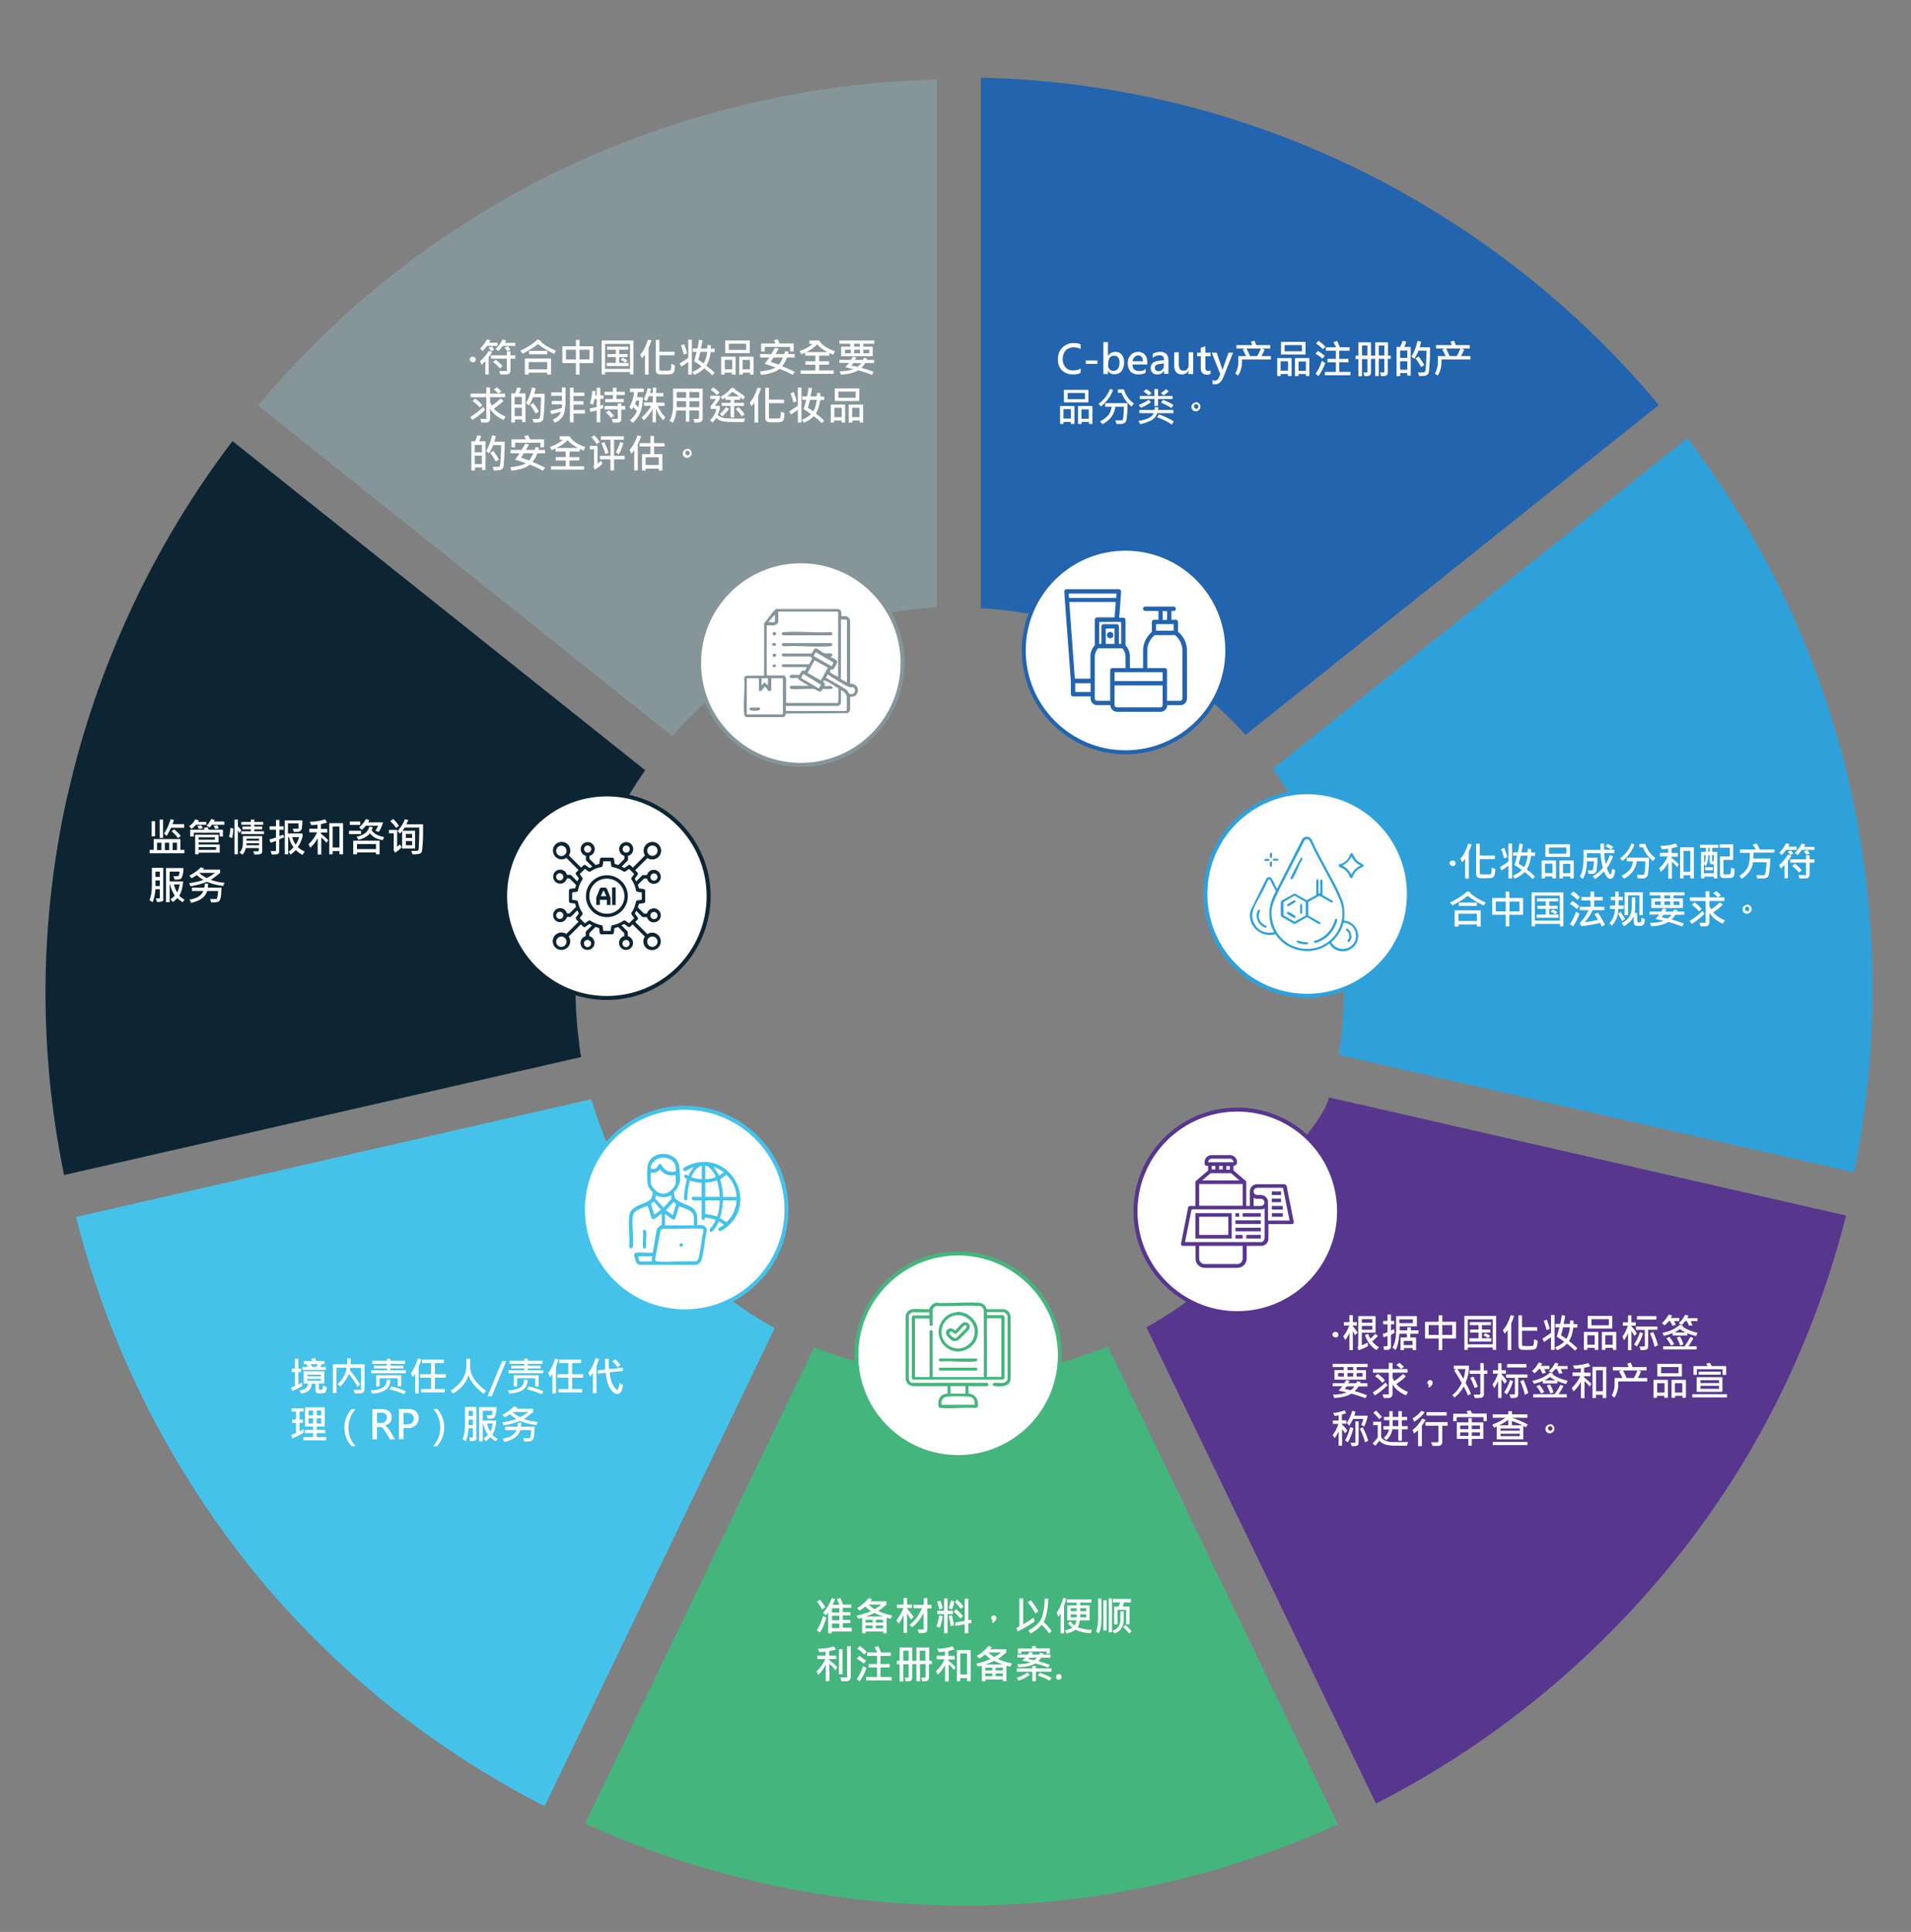 <?xml version="1.0" encoding="UTF-8"?>
<svg id="Layer_1" xmlns="http://www.w3.org/2000/svg" version="1.1" viewBox="0 0 957.6 967.9">
  <rect x="0" y="0" width="957.6" height="967.9" fill="#808080" stroke="none"/>
  <!-- Generator: Adobe Illustrator 29.2.1, SVG Export Plug-In . SVG Version: 2.1.0 Build 116)  -->
  <defs>
    <style>
      .st0 {
        stroke: #45b57e;
      }

      .st0, .st1, .st2, .st3, .st4, .st5, .st6, .st7 {
        fill: #fff;
      }

      .st0, .st2, .st3, .st4, .st5, .st6, .st7 {
        stroke-miterlimit: 10;
        stroke-width: 2px;
      }

      .st8 {
        fill: #2ea1da;
      }

      .st9 {
        fill: #45b57e;
      }

      .st2 {
        stroke: #45c2ea;
      }

      .st10 {
        fill: none;
      }

      .st11 {
        fill: #0d2533;
      }

      .st12 {
        fill: #45c2ea;
      }

      .st13 {
        fill: #2364ae;
      }

      .st14 {
        fill: #86959a;
      }

      .st15 {
        fill: #57368e;
      }

      .st3 {
        stroke: #86959a;
      }

      .st4 {
        stroke: #0d2533;
      }

      .st5 {
        stroke: #2ea1da;
      }

      .st6 {
        stroke: #2364ae;
      }

      .st7 {
        stroke: #57368e;
      }
    </style>
  </defs>
  <g>
    <path class="st15" d="M925.1,608.9c-7.7,30.3-18.4,59.8-31.9,87.6-14,28.9-31.2,56.4-51.1,81.6l-2.1,2.6c-40.7,51-92.7,93.5-150.5,122.9l-115-238.6c11.9-6.6,23.1-14.5,33.3-23.5.4.3,1.5,1.4,1.2,1-.4-.5-.8-.9-1.2-1.4,27-23.7,47.3-54.9,57.8-90.2.1-.4.2-.7.3-1.1l259.1,59.2Z"/>
    <path class="st15" d="M665.7,550.8c-10.4,35.4-30.7,66.5-57.8,90.2-24.1-29,1.1-21.8,23.1-45.2.3-.3,6.3-3.8,6-4,6.9-12.4,24.1-27.2,28.7-41Z"/>
  </g>
  <g>
    <path class="st13" d="M831.1,203l-206.7,165c-9.1-10.2-19.3-19.4-30.4-27.4-17.7-12.8-37.6-22.7-59.1-29-13.9-4-28.4-6.6-43.4-7.3V38.9c31.2.7,62.3,4.6,92.5,11.6,31.3,7.2,61.9,17.9,90.9,31.6l3,1.4c58.8,28.3,111.8,69.5,153.3,119.4Z"/>
    <path class="st13" d="M491.4,304.2c15,.8,29.5,3.3,43.4,7.3,0,.2-.2.3-.2.5-14-4.1-28.5-6.5-43.2-7.3v-.6Z"/>
    <path class="st13" d="M624.4,367.9l-.3.2c-9.1-10.1-19.3-19.3-30.3-27.2,0-.1.2-.3.2-.4,11.1,8,21.3,17.2,30.4,27.4Z"/>
  </g>
  <g>
    <path class="st8" d="M929,587.3l-258.2-58.8c1.8-10.4,2.7-21.2,2.7-32.1s0-5.8-.2-8.6c-1-22.7-5.9-44.3-14.1-64.3-5.6-13.7-12.8-26.6-21.2-38.5l207.5-165.5c18.9,24.9,35.2,51.6,48.6,79.6,13.8,29,24.6,59.6,32,90.8l.7,3.2c14.5,63.6,15.3,130.7,2.2,194.3Z"/>
    <path class="st8" d="M638,385c8.5,11.9,15.6,24.8,21.2,38.5,0,0-.2,0-.3,0-5.5-13.5-12.7-26.4-21.2-38.3l.3-.2Z"/>
    <path class="st8" d="M673.5,496.4c0,10.9-.9,21.7-2.7,32.1h0c2.2-13.4,3-27.1,2.4-40.7,0,0,0,0,0,0,.1,2.9.2,5.7.2,8.6Z"/>
  </g>
  <path class="st9" d="M447.1,685.9c0,.1,0,.3,0,.4-13.4-2.4-26.5-6.2-39.1-11.4l-114.8,238.7c59,26.9,124.7,41.1,189.9,41.1h3.3c32.1-.2,64.3-3.9,95.6-11,30.2-6.8,59.9-16.8,88.4-29.7l-115.3-239.5c-13.6,5.7-27.7,9.8-42.1,12.2,0-.2,0-.3,0-.4-10.4,1.7-21,2.6-31.9,2.6s-22.9-1-33.9-3Z"/>
  <g>
    <path class="st12" d="M311.9,588.4s0,0-.1,0c-6.5-11.9-11.7-24.6-15.5-37.7l-258.2,59c15.8,62.9,45.6,123.1,86.3,174.1l2,2.6c20.2,24.9,43.2,47.8,68.2,67.9,24.2,19.4,50.5,36.4,78.3,50.6l115.3-239.5c-12.9-7.1-24.9-15.6-35.8-25.3,0,0,.2-.2.3-.2-16.4-14.7-30.3-32.1-40.9-51.6Z"/>
    <g>
      <path class="st10" d="M289.6,517.5c0,.6.1,1.3.2,1.9,0-.6-.1-1.3-.2-1.9Z"/>
      <path class="st10" d="M289.1,512.2c0,.4,0,.9.1,1.3,0-.4,0-.9-.1-1.3Z"/>
      <path class="st10" d="M290.3,523c0,.7.2,1.4.3,2.2-.1-.7-.2-1.4-.3-2.2Z"/>
      <path class="st11" d="M290.3,523c-.2-1.2-.3-2.4-.5-3.6,0-.6-.1-1.3-.2-1.9-.1-1.3-.3-2.6-.4-3.9,0-.4,0-.9-.1-1.3-.4-5.2-.7-10.5-.7-15.8,0-41.1,12.9-79.3,34.9-110.6L116.5,221c-39.3,51.6-67.8,112.4-82.3,176l-.8,3.2c-6.9,31.4-10.5,63.6-10.6,95.7-.1,31,3,62.2,9.3,92.8l259.1-59.1c0-.3,0-.6-.2-1-.2-1.1-.4-2.3-.5-3.4-.1-.7-.2-1.4-.3-2.2Z"/>
      <g>
        <path class="st10" d="M428.7,310.1c0,.3,0,.6,0,1,.2,0,.3,0,.5-.1-.2-.6-.4-1.2-.4-.8Z"/>
        <path class="st14" d="M428.7,311.1c0-.3,0-.6,0-1,0-.4.2.3.4.8,13-3.6,26.5-5.9,40.4-6.7V39.9c-64.9,1.4-130.2,17.1-189,45.4l-3,1.4c-28.8,14.2-56.2,31.5-81.4,51.4-24.3,19.2-46.7,41.1-66.8,65.1l207.5,165.5c24.1-27.2,55.8-47.5,91.7-57.6Z"/>
      </g>
    </g>
  </g>
  <circle class="st3" cx="401.3" cy="332.2" r="51"/>
  <circle class="st6" cx="564" cy="325.9" r="51"/>
  <circle class="st5" cx="655" cy="447.9" r="51"/>
  <circle class="st7" cx="620" cy="606.9" r="51"/>
  <circle class="st0" cx="480.1" cy="679" r="51"/>
  <circle class="st2" cx="343.1" cy="606" r="51"/>
  <circle class="st4" cx="304.1" cy="449" r="51"/>
  <g>
    <path class="st9" d="M457.7,694.5c-2.1-.2-3.6-1.5-3.9-3.6v-31.4c.1-1.9,1.6-3.4,3.4-3.6,2.7-.3,5.8.2,8.5,0,.4-1.7,1.7-2.9,3.4-3.2,7,.4,14.6-.5,21.5,0,2,.1,3.3,1.3,3.8,3.2h8.7c1.8.4,3.1,1.7,3.3,3.6v31.7c-.6,3.6-4.9,3.6-7.7,3.3-1.7-.2-1.7-1.5-.3-1.7,2.2-.3,6,1.1,6.5-2.1v-31.1c0-.8-1.2-2.2-1.9-2.2h-8.5v1.5h7.9c.5,0,1,.8,1,1.3v30.3c0,0-.8.7-.8.7h-44.5c-.5,0-.9-.1-1.2-.6v-30.2c-.2-.5.4-1.4.9-1.4h7.9v-1.5h-8.5c-.6,0-1.7,1.1-1.8,1.7v31.3c0,1,.4,1.9,1.4,2.3h37.6c1.4.2.8,1.7.1,1.7h-9.2v3.7c2.2,0,4.3,1.7,4.6,3.9s.3,3.4-1.3,3.3c-5.5-.4-11.7.5-17.1,0-.9,0-1.2-.4-1.3-1.3-.3-3.3,1.1-5.7,4.6-5.9v-3.7h-17.2ZM493,689.8v-33.5c0,0-.4-.9-.5-1-.5-.8-1.1-1-2-1-6.8-.5-14.2.4-21,0-.9-.1-2.2,1.3-2.2,2.1v7.5c-.4.7-1.5.3-1.5-.3v-3h-7.3v29.3h7.3v-22.9c0-.2.6-.7.8-.7s.7.5.7.5v23.1h25.8ZM501.8,660.5h-7.3v29.3h7.3v-29.3ZM483.8,694.5h-7.5v3.7h7.5v-3.7ZM488.4,703.8c.2-2.4-.6-3.9-3.1-4.1s-7.4-.2-10.2,0-3.5,1.6-3.3,4.1h16.6Z"/>
    <path class="st9" d="M479.4,657.3c5.1-.4,10.1,3.7,10.6,8.9.8,9.8-11.3,14.8-17.5,7.2-5-6.2-.8-15.4,7-16ZM479.7,658.9c-7.5.4-10.7,9.9-5,14.7,5.6,4.7,14.1.5,13.7-6.9-.2-4.4-4.3-8-8.7-7.8Z"/>
    <path class="st9" d="M470.8,680.6h18.6c.3,0,.9,1.4-.8,1.5-5.5.5-11.7-.4-17.2,0-.9,0-1.3-.9-.6-1.5Z"/>
    <path class="st9" d="M471,685.2h18c1.1.1,1,1.4,0,1.5h-18.2c-.5-.7-.5-1.2.2-1.5Z"/>
    <path class="st9" d="M483,662.5c2.3-.5,3.8,1.7,2.5,3.6-.4.6-4.9,5.1-5.5,5.4-.9.5-2.2.5-3.1,0s-2.4-2.4-2.6-2.6c-1.3-2.7,2.3-4.7,4.2-2.3.3,0,3.4-3.8,4.5-4.1ZM483.5,664c-.2,0-.4.2-.6.4-1.2.9-2.7,3.1-3.8,3.8s-1.9-2-3.3-.8c-.1.3-.1.7,0,.9.2.5,2.6,2.8,3.4,2l5-5c.4-.7.1-1.4-.8-1.3Z"/>
  </g>
  <g>
    <path class="st8" d="M673.5,461.2c.3-3,.4-6.9-1.1-10.7-2.1-5.2-5-10.4-7.8-15.5-2.5-4.6-5.1-9.4-7.2-14.1-.4-1-1.3-1.6-2.3-1.7-.9-.1-1.8.3-2.5,1.1l-12.6,24.9s0,0,0,0c0,0-.2-.2-.3-.3,0,0,0,0,0,0-.3-.4-.6-1.2-1-2-.6-1.3-1.3-2.7-1.7-3.1-.7-.6-1.7-.4-2.3.1h0s-8,16.2-8,16.2c-1,3.4,0,7,2.6,9.5,2.6,2.5,6.4,3.5,9.8,2.4,2.7,4.3,7.3,7.3,12.7,8.2,5.2.9,10.4-.4,14.3-3.4h.2c1.1,2.2,3.2,3.5,5.8,3.8.2,0,.5,0,.7,0,2.4,0,4.8-1.1,6.2-3,1.7-2.3,2.1-5.3.8-8-1.2-2.6-3.6-4.2-6.4-4.4ZM675.5,474.9c-2.6,1.1-6.2.7-8.4-2.8,3.1-2.8,5.2-6.1,6.1-9.8,0,0,.1,0,.2,0,2.6,0,5.1,2,5.8,4.6,1.1,4.3-1.3,7-3.6,8ZM635.2,441.4c.2-.4.5-.9.8-.9,0,0,0,0,0,0,.1,0,.2,0,.4.2l2.9,5.8c-3.3,5.8-4.1,11.7-2.3,17.3.2.6.4,1.1.7,1.6.2.5.5,1,.7,1.6-3.9,1-7.6-.5-9.6-3.8-1.5-2.5-1.7-5.1-.6-7.9.9-2.3,2.2-4.6,3.5-6.9,1.2-2.2,2.5-4.5,3.4-6.8,0,0,0-.2.2-.3ZM667.9,469.8c-4.4,4.7-10.8,6.6-17.1,5.1-6.3-1.5-11.2-6.1-12.9-12.3-1.9-6.7,0-10.5,2.9-16.3v-.2c2.2-4.3,4.5-8.6,6.6-12.8,2.1-4,4.2-8.1,6.2-12.1.3-.5.8-.8,1.3-.8h0c.6,0,1.2.4,1.5,1,2.1,4.7,4.7,9.5,7.2,14.1,2.7,5,5.6,10.2,7.7,15.3,2.7,6.5,1.4,13.9-3.4,19Z"/>
    <path class="st8" d="M682.2,432.6c-.3-.1-.5-.2-.6-.3-1.3-.8-2.2-1.6-2.9-2.9,0-.2-.2-.4-.3-.6-.3-.6-.6-1.4-1-1.4-.7,0-.9.6-1.1,1.3,0,.3-.2.5-.3.7-.7,1.3-1.8,2.4-3.2,3.1-.2,0-.5.2-.9.3-.4.1-.7.2-.8.3-.2.2-.3.4-.3.6,0,.5,1,.9,1.6,1.2.2,0,.4.2.5.2,1.2.7,2.2,1.7,2.9,2.9,0,.2.2.4.3.6.3.7.5,1.4,1,1.4,0,0,0,0,0,0,.5,0,.7-.6.9-1.1,0-.2.1-.4.2-.5.8-1.5,1.9-2.7,3.2-3.4.2,0,.4-.2.6-.3.6-.2,1.4-.5,1.4-1.1,0-.4-.8-.7-1.4-1ZM681.7,433.8c-1.3.3-2.6,1.5-3.3,2.4,0,0-.2.3-.4.6-.3.4-.8,1.3-.9,1.3-.8-1.8-2.5-3.5-4.2-4.3v-.3c1.6-.7,3.4-2.4,4.2-4.2h.3c.7,1.7,2.3,3.4,4.2,4.2v.3Z"/>
    <path class="st8" d="M640.6,430.9c0-.3,0-.6-.5-.7-.3,0-1.9,0-2.1,0h0s-.2,1-.2,1h2.5c.1,0,.2-.1.3-.3Z"/>
    <path class="st8" d="M636.7,429.9h0s.7-.3.7-.3v-2.3s0,0,0,0c-.3-.1-.6-.1-.8,0-.4.4-.4,1.4-.2,2.1,0,.2.1.4.2.5Z"/>
    <path class="st8" d="M636.7,434.3h0s.7-.3.7-.3v-2.3s0,0,0,0c-.3-.1-.6-.1-.8,0-.4.4-.4,1.4-.2,2.1,0,.2.1.4.2.5Z"/>
    <path class="st8" d="M634.5,431.3c.2,0,.4,0,.6,0,.3,0,.5,0,.7,0h0s0,0,0,0c.3,0,.4-.4.3-.8h0s0,0,0,0c-.8-.3-1.7-.3-2.5,0h0s0,0,0,0c0,.3,0,.5.1.7.2.2.5.2.8.2Z"/>
    <path class="st8" d="M661.3,463.1c.2,0,.4-.1.4-.3,0-.2,0-.5-.2-.7l-5.9-3.4v-6.8s5.5-3.1,5.5-3.1c.5.1,1.9,1,3.3,1.8,1.8,1.1,2.8,1.7,3.1,1.6.2,0,.4-.2.4-.4,0-.2,0-.5-.3-.6l-4.9-2.8v-7.2c-.1-.5-.6-.5-.9-.5,0,0-.1,0-.2,0h0v7l-.9-.2v-6.8h0c-.3-.1-.6-.1-.8,0-.2,0-.2.2-.3.5v7.2s-4.8,2.6-4.8,2.6l-6.1-3.4h0s-6.6,3.7-6.6,3.7c-.2.1-.2.3-.2.4,0,0,0,0,0,0-.2,1.4-.2,5.6,0,7h0c0,.3,0,.5.3.6l6.3,3.6h0s.5,0,.5,0l5.9-3.4c.5.2,1.5.8,2.6,1.5,1.6,1,3.2,2,3.7,2,0,0,0,0,0,0ZM654.3,454.9c0,1.2.1,2.4,0,3.5,0,0,0,0,0,0,0,.2,0,.3-.2.4l-5.4,3-5.6-3.3v-6.2c0-.4.5-.7,1-.9.1,0,.2-.1.3-.2.7-.4,1.5-.9,2.2-1.3.7-.4,1.4-.8,2.1-1.2l5.6,3.2c0,.9,0,1.9,0,2.8Z"/>
    <path class="st8" d="M669.8,460.4c-.2-.1-.4,0-.8.1h0s0,0,0,0c-1.3,5.4-5.4,9.7-10.5,10.9h0s0,0,0,0c0,.4,0,.7.1.9.1,0,.3.1.4.1.5,0,1.3-.3,1.9-.6,0,0,.2,0,.3-.1,1.6-.7,3.4-1.9,4.6-3.1,1.7-1.7,3.9-5.2,4.2-7.4,0-.5,0-.8-.2-.9Z"/>
    <path class="st8" d="M647,440.5c0,0,.1,0,.2,0,.2,0,.3-.2.5-.3h0c1-1.3,1.7-3.1,2.5-4.9.7-1.7,1.5-3.4,2.4-4.7h0c.1-.4,0-.6,0-.8,0-.1-.3-.2-.7-.1h0s0,0,0,0c-.2.4-.8,1.6-1.6,3-2,3.8-3.7,7-3.6,7.4,0,.2.3.4.4.5Z"/>
    <path class="st8" d="M655.3,472.2c-.2-.2-.7-.2-1.2-.2-.2,0-.4,0-.5,0-.2,0-.8-.1-1.4-.3-1.3-.3-2.2-.5-2.3-.4-.2.1-.3.2-.2.4,0,.4.7.7,1,.8.8.3,2.6.6,3.7.6.3,0,.5,0,.6,0,.2,0,.4,0,.4-.3h0s0-.6,0-.6h0Z"/>
    <path class="st8" d="M630.8,458.4c0-.3.1-.7.3-1.1.2-.7.4-1.3.2-1.5h-.4c0-.1,0-.1,0-.1-.6,0-1,1.5-1.1,1.9-.4,2.4.5,4.7,2.3,6.1.3.2,1.4,1.1,2.1,1.1s.2,0,.2,0c.2,0,.3-.2.3-.4.1-.5-.4-.7-.8-.8-.2,0-.3-.1-.4-.2-1.9-1.2-2.9-2.9-2.8-5Z"/>
    <path class="st8" d="M675.5,465.4c-.4-.2-.8-.2-1,0,0,0-.2.3,0,.6,0,.1.2.3.5.5.2.2.5.4.6.6.5.8.7,1.7.4,2.7,0,.2-.2.4-.3.7-.3.5-.6,1.1-.3,1.4,0,0,.2.1.3.1s.1,0,.2,0c.6-.3,1.1-1.5,1.2-2,.2-1.4-.2-3.6-1.6-4.4Z"/>
    <path class="st8" d="M648.9,458.7c-.4-.3-2.8-1.7-3.2-1.8,0,0,0,0,0,0-.2,0-.3-.1-.5,0h0c-.2,0-.3.2-.3.4,0,.2,0,.4.2.6.1.2,3.4,2.1,3.7,2.1s0,0,0,0h0s.4-.3.4-.3h0c.2-.4,0-.6-.3-.8Z"/>
    <path class="st8" d="M645.3,454c0,0,.2,0,.3,0,.2,0,3.2-1.8,3.4-2,.3-.3.3-.6.2-.7,0-.2-.3-.3-.5-.3-.2,0-3.5,1.9-3.6,2.1-.2.3-.3.5,0,.8.1.1.3.2.4.2Z"/>
    <path class="st8" d="M652.2,452.9c-.3,0-.6,0-.7.3v4.3c0,.2.3.3.5.3s.5,0,.5-.3v-4.3c0-.2-.2-.3-.4-.3Z"/>
  </g>
  <g>
    <path class="st12" d="M349.5,613.8h2.5c0,0,.9.4,1,.4.8.5,1.2,1.4,1.2,2.4-1.2,4.5-1.3,9.9-2.6,14.4-.4,1.4-1.3,2.2-2.6,2.7h-27.9c-.8,0-1.8-.3-2.2-1.1s-1-3.1-1.1-3.8.3-1.1,1-1.2c2.6-.3,5.7.2,8.3,0l1.9-11.1c.3-1.4,1.4-2.2,2.6-2.8v-5.6c-1.1.3-3.4,2.8-4.3,2.7s-.6-.3-.8-.6c-.4-.8-1.7-6-2.1-6.1-2.5,1.2-6.8,2-7.3,5.2-.6,4.6.5,10.5,0,15.1-.2,1.4-1.7,1.3-1.8,0,.4-4.8-.5-10.2,0-15,.6-6,7.5-5.3,10.9-8.8.9-.9.5-2.3.9-3.4-1.2-.8-2.2-2.4-2.5-3.8-.5-1.9-.4-7.9,0-9.8,2-7.9,14.9-7.1,15.8,1s.2,7.7-.5,9.5-1.2,2.3-2.2,3.1l.4,2.8c2.5,3.6,8.8,3.2,10.7,7.3.9,2,.5,4.2.6,6.3ZM331.1,580.1c-2.4.3-5,2.5-5,5,0,.9,1.8.6,2.4.3,1-.5,1.4-2.3,2.2-2.3.7,0,1.1,1.2,1.5,1.7,1.5,2,4,2.8,6.4,2,.6-4.8-3-7.3-7.5-6.7ZM338.7,588.6c-2.9.9-6.2-.2-8-2.7-.3.4-1.8,1.6-2.3,1.6h-2.3v5.2c0,1.6,2.9,4.5,4.3,5s2.6.5,3.8,0c1.6-.5,4.4-3.4,4.4-5.1v-4.1ZM336.3,598.9c-.9.2-1.6.7-2.5.8-1.6.2-3.7.1-5-.9-.3,0-.3,1.5-.4,1.8l4.1,4.4,3.9-4.3v-1.8ZM327.6,602.1h-.2c-.3.5-1.2.7-1.2,1.3l1.7,5.2,3.3-2.5-3.5-4.1ZM337.1,608.7l1.6-5.2c0-.6-.8-1-1.2-1.3l-3.8,4.1,3.4,2.5ZM347.9,613.8c0-.1-.2-.2-.2-.2v-4.3c0,0-.3-.9-.4-1-1.1-2.3-4.8-3-6.9-4-.3,0-1.6,5.3-2,6s-.6.9-1.3.6-2.1-1.6-2.8-2-.7-.6-1.1-.6v5.6h14.6ZM352.2,615.8c-.2-.2-.7-.2-1-.2-6.1-.4-12.7.3-18.8,0-.6,0-1.1.4-1.4.8l-2.7,14.4c0,.9.4,1.1,1.2,1.2,5.9.5,12.7-.4,18.7,0,1.4-.1,1.7-1,2-2.2,1-4.2,1.3-8.8,2.3-13,0-.3,0-.8-.2-1ZM326.8,629.4h-6.9c0,.5.3,2.6.9,2.6h5.9c-.2-.9-.2-1.7.2-2.6Z"/>
    <path class="st12" d="M351.7,592.6c-2.1,0-4-.6-6-1.1-.8,3.1-1.3,6.2-1.3,9.4-.2.8-1.7.6-1.7-.6s.1-2.1.2-2.7c.2-2.4.9-4.7,1.3-7-2.5-.8-1.3-3.1.8-1.5l.5-1.2,2-3.1c-.2-.3-3.7,1.9-4.1,1.9-.8,0-1.3-.6-1-1.3s3.4-1.9,4.1-2.2c19.6-6.7,33.5,19,17.6,31.6-.9.7-3.6,3-4.3,1.2,0-.9,2.4-1.7,2.9-2.4-.3-.4-2.3-1.7-2.6-1.5-.6,1.4-1.3,2.8-2.3,3.9s-1.5,1.7-2.1.8.8-1.9,1.3-2.6,1.1-1.9,1.6-2.9c0-.4-5-1.5-5.3-1.2s0,1-.8,1.1-.9-.4-.9-.5v-9.3h-4.1c-1,0-1.1-1.8-.3-1.8h4.4v-7.1ZM351.7,584c-2.6.5-4.4,3.4-5.2,5.7,0,.3,4.5,1.3,5.2,1.1v-6.8ZM353.4,584v6.8c1.7,0,3.6-.3,5.2-1.1.2-1.1-3.4-6-5.2-5.7ZM357.7,584.7l2.7,4.3,2.3-1.7c-.4-.6-4.8-2.8-5-2.7ZM369.1,599.7c-.2-4.2-2-8.3-5.1-11.1l-3.1,2.2c.8,2.9,1.3,5.9,1.4,8.9h6.8ZM353.4,592.8v6.6l.2.2h7c0-2.8-.5-5.5-1.3-8.2-1.9.5-3.7,1.1-5.7,1.1l-.3.2ZM360.6,601.4h-7.2v6.7c.9.4,2.1.4,3.1.6,1,.2,1.9.6,2.9.8.8-2.6,1.2-5.3,1.3-8ZM369.1,601.4h-6.8c-.2,3-.7,6-1.5,8.9l3.2,2c3.1-2.7,4.8-6.8,5.1-10.9Z"/>
    <path class="st12" d="M322.9,616.1c.5,0,.8.4.9.8.3,2.4-.3,5.4,0,7.9-.3,1-1.5.9-1.6-.1-.3-2.4.3-5.4,0-7.9,0-.3.5-.7.7-.7Z"/>
    <path class="st12" d="M341.4,622.9c1.2,0,1.1,1.7,0,1.7s-1.2-1.7,0-1.7Z"/>
  </g>
  <g>
    <path class="st14" d="M421.4,308.7h2.6c.8,0,2,1.4,2,2.2v31.7c5.2-.5,5.2,7,0,6.5v6.3c0,.6-.7,1.7-1.3,1.9l-30.7.2c-.3,0-.1,1.6-1.6,1.8h-18.5c-.6-.5-.9-.7-1-1.5-.6-5.7.5-12.3,0-18-.1-.4.8-1.3,1-1.3h8.7l.3-.3v-26c1.9-2,3.5-4.8,5.4-6.6.2-.2.4-.5.7-.5h31.1c1.8.5,1.5,2.2,1.5,3.7ZM420,339.1v-32.3s-.6-.4-.6-.4h-29.4v5c0,.8-1.4,1.9-2.2,1.9h-3.6v24.8l.3.3h8.3c.4,0,1.1,1.2,1.1,1.5v12.3h25.7s.3-.3.4-.4c.2-.4.2-6.8,0-7.1-1.6-.6-5.3-3.7-6.7-3.7s-.5.2-.6.8c.7.4.8,1.2.4,1.9,1.2.3,4.6-.8,4,1.2-.4.6-4.1.2-4.9.3-1.3,2.8-2.6.2-4.3,0-3.5-.4-7.7.4-11.3,0-1.2-.3-.8-1.6-.4-1.6h9.1l-4.9-3c-.4-.1-.4-.8-.5-.9-.5-.4-4.3.7-4.2-.8s4-.5,4.9-.9c.9-1.2,1-2.6,2.8-1.9l.9-1.9h-12.1c-.6,0-.4-1.4,0-1.4h13.2l1.6-2.8-1-1.1h-13.4c-.9-.1-1.1-1.1-.3-1.5h14.4c.7-.8,1-2.6,2.2-2.5s3.3,2.2,4.3,2.4c.8.2,3.6-.3,3.9.5,0,.4,0,.8-.3,1s-.7,0-.7.3c.9.4,3.5,1.6,3.5,2.6,0,.3-1.4,2.9-1.7,3.3-.8.9-1.6.3-1.7.4s-.3.9-.3,1.1c.2.8,3.3,2.3,4.2,2.6ZM385.2,311.7h2.7s.4-.4.4-.4v-3.4c-.8.8-1.6,1.7-2.3,2.6-.1.2-1,1.2-.9,1.3ZM424.4,341.8v-31s-.4-.4-.4-.4h-2.6v29.9l3,1.6ZM416.8,333.8l.8-1.9-8.7-5.1c-.2,0-1.2,1.6-1.1,1.9l8.9,5.1ZM414.9,334.5l-6.7-3.7-3.5,6.3,6.6,3.8,3.6-6.4ZM401.6,339.8l8.7,5.1,1.1-1.8-8.9-5.5c-.1.5-1.2,1.7-.9,2.1ZM413.8,339.7c.7.1,1.3.5,1.9.9,1.5.8,8.1,4.5,8.8,5.3s.5,1.3,1.3,1.7c2.1,1,3.5-1.9,2-3-.8-.6-1.3-.2-2-.3-1.1-.1-8.3-4.6-9.8-5.6s-.9-.8-1-.8c-.4,0-1,1.4-1.1,1.8ZM380.2,339.8h-5.7l-.3.3v17.5l.3.3h17.5l.3-.3v-17.8h-5.8v5.7c0,.4-.7.9-1.2.7s-1.7-2.3-2.1-2.2c-.6.5-1.6,2.6-2.5,2.2s-.4-.4-.4-.5v-5.9ZM384.8,339.8h-2.9l-.3.3v3.1c.7,0,.8-1.3,1.7-1.2l1.5,1.4v-3.5ZM421.4,345.9v6.5c0,.2-1.1,1.3-1.3,1.3h-26.3v2.5h30s.5-.3.5-.4v-7.3c-.8-1.1-1.3-2.3-2.9-2.6Z"/>
    <path class="st14" d="M391.9,318.1c-.3-.2-.2-.8,0-1.1.2-.3.7-.3,1-.3,7.4-.6,15.7.5,23.2,0,1.2,0,1.4,1.5.2,1.6h-23.4c-.3,0-.7,0-.9-.2Z"/>
    <path class="st14" d="M392.2,322.2h24.4c.3,0,.6.9.4,1.2-.4.3-.9.3-1.4.4-7.3.5-15.1-.4-22.5,0-1.1-.1-1.8-.6-.9-1.6Z"/>
    <path class="st14" d="M388.7,316.9c.9.9-.7,2-1.4,1.1s.7-1.8,1.4-1.1Z"/>
    <path class="st14" d="M388.7,327.7c.9.9-.7,2-1.4,1.1s.7-1.8,1.4-1.1Z"/>
    <path class="st14" d="M387.3,334.3c-1-1.9,2.4-1.8,1.3-.1h-1.3Z"/>
    <path class="st14" d="M387.6,322.2c1.5-.5,1.8,1.5.3,1.4s-1.1-1.2-.3-1.4Z"/>
    <path class="st14" d="M380.5,354.5c.5.1.6.9,0,1.3s-4.3.5-4.8-.2c-.3-.4,0-1.1.4-1.1h4.2Z"/>
  </g>
  <g>
    <path class="st1" d="M541.6,186.8c-1.1.6-2.5.8-4.2.8s-3.9-.7-5.3-2.1-2-3.2-2-5.5.7-4.3,2.2-5.8,3.3-2.3,5.6-2.3,2.7.2,3.6.6v2.4c-1.1-.6-2.2-.9-3.5-.9s-3,.5-4,1.6-1.5,2.5-1.5,4.3.5,3,1.4,4.1,2.2,1.6,3.8,1.6,2.7-.3,3.8-1v2.2Z"/>
    <path class="st1" d="M549.9,182.3h-5.8v-1.7h5.8v1.7Z"/>
    <path class="st1" d="M555.2,185.9v1.5h-2.3v-16h2.3v7h0c.8-1.4,2.1-2.1,3.7-2.1s2.4.5,3.2,1.4,1.2,2.3,1.2,3.9-.4,3.2-1.3,4.3-2.1,1.6-3.6,1.6-2.4-.6-3.2-1.7h0ZM555.2,182.9c0,.8.3,1.5.8,2.1s1.2.8,2,.8,1.7-.4,2.2-1.1.8-1.7.8-3-.2-1.9-.7-2.6-1.2-.9-2-.9-1.6.3-2.1.9-.8,1.4-.8,2.4v1.4Z"/>
    <path class="st1" d="M574.9,182.6h-7.4c0,2.2,1.2,3.3,3.3,3.3s2.3-.4,3.3-1.1v1.9c-1,.6-2.2.9-3.8.9s-2.9-.5-3.8-1.5-1.4-2.3-1.4-4.1.5-3,1.5-4.1,2.2-1.6,3.7-1.6,2.6.5,3.4,1.4,1.2,2.2,1.2,3.8v1.1ZM572.7,180.9c0-.9-.2-1.6-.6-2.1s-1-.7-1.8-.7-1.3.3-1.8.8-.8,1.2-1,2.1h5.2Z"/>
    <path class="st1" d="M577.6,177.3c1.1-.7,2.4-1,3.8-1,2.7,0,4.1,1.4,4.1,4.2v6.8h-2.2v-1.6h0c-.7,1.3-1.8,1.9-3.3,1.9s-1.9-.3-2.5-.9-.9-1.3-.9-2.3c0-2,1.2-3.2,3.6-3.6l3.1-.4c0-1.6-.7-2.4-2.1-2.4s-2.5.4-3.6,1.3v-2ZM580.9,182.4c-.8.1-1.3.3-1.7.6s-.5.7-.5,1.3.2.9.5,1.2.8.5,1.3.5c.8,0,1.4-.3,1.9-.8s.8-1.2.8-2.1v-1l-2.4.3Z"/>
    <path class="st1" d="M597.8,187.4h-2.3v-1.7h0c-.7,1.3-1.9,1.9-3.3,1.9-2.5,0-3.8-1.5-3.8-4.6v-6.5h2.3v6.2c0,2,.8,3,2.3,3s1.4-.3,1.9-.8.7-1.3.7-2.2v-6.2h2.3v10.8Z"/>
    <path class="st1" d="M606.6,187.3c-.4.2-1,.4-1.8.4-2.1,0-3.1-1.1-3.1-3.3v-5.9h-1.8v-1.8h1.8v-2.5l2.3-.7v3.2h2.6v1.8h-2.6v5.5c0,.7.1,1.2.4,1.5s.6.4,1.1.4.8-.1,1.1-.4v1.8Z"/>
    <path class="st1" d="M617.9,176.6l-4.8,12.2c-.9,2.4-2.3,3.7-4.1,3.7s-1.1,0-1.4-.2v-1.9c.4.2.8.3,1.2.3.9,0,1.5-.5,1.9-1.4l.8-1.8-4.3-10.8h2.5l2.6,7.7c0,.2.1.5.3,1h0c0-.2.1-.5.3-1l2.7-7.7h2.3Z"/>
    <path class="st1" d="M636.7,180.1h-14.4v1.6c0,2.3-.6,4.5-1.9,6.5l-1.4-1.1c.5-.7.8-1.6,1.1-2.6s.4-1.9.4-2.7v-3.4h3.9c-.4-1-1-2.1-1.7-3.3l1.2-.5h-4.3v-1.7h7.9c-.2-.6-.4-1.2-.7-1.7l1.8-.5c.3.7.6,1.4.9,2.2h7v1.7h-4.2l1.4.5c-.5,1.2-1,2.3-1.6,3.3h4.7v1.7ZM631.8,174.6h-7.2c.6,1.1,1.2,2.4,1.8,3.8h3.6c.7-1.2,1.3-2.4,1.8-3.8Z"/>
    <path class="st1" d="M647.2,188.4h-1.8v-1h-3.7v1h-1.7v-9h7.2v9ZM645.4,185.7v-4.7h-3.7v4.7h3.7ZM654.2,177.6h-12.3v-6.3h12.3v6.3ZM652.4,176v-3.1h-8.7v3.1h8.7ZM656.1,188.4h-1.7v-1h-3.7v1h-1.8v-9h7.2v9ZM654.4,185.8v-4.7h-3.7v4.7h3.7Z"/>
    <path class="st1" d="M663.9,178.3l-1.2,1.4c-.9-.8-2.1-1.7-3.5-2.5l1.2-1.4c1.1.6,2.3,1.5,3.5,2.5ZM664.1,181.8c-1,2.6-2.1,4.9-3.4,6.6l-1.5-1.1c1.2-1.6,2.3-3.8,3.2-6.5l1.6,1ZM664.2,173.6l-1.2,1.4c-1.2-1.2-2.3-2.1-3.5-2.9l1.2-1.4c1.2.9,2.4,1.8,3.4,2.9ZM676.8,188h-12.9v-1.7h5.5v-4.8h-4.2v-1.7h4.2v-4.1h-5v-1.7h5.1c-.4-.9-.8-1.7-1.3-2.6l1.8-.6c.4.8.9,1.9,1.4,3.2h4.9v1.7h-5.2v4.1h4.6v1.7h-4.6v4.8h5.6v1.7Z"/>
    <path class="st1" d="M696.8,179.8h-1.4v6.9c0,.5-.1.9-.4,1.2s-1,.5-2.1.5h-.9l-.5-1.8h1.8c.3,0,.4,0,.4-.3v-6.5h-2.8v8.6h-1.8v-8.6h-2.1v6.9c0,.6-.2,1-.5,1.3s-.8.4-1.6.4h-1.2l-.5-1.8h1.8c0,0,.1,0,.2,0s0-.1,0-.2v-6.5h-2.7v8.6h-1.8v-8.6h-1.4v-1.7h1.4v-6.7h6.3v6.7h2.1v-6.7h6.4v6.7h1.4v1.7ZM685.2,178.1v-5h-2.7v5h2.7ZM693.7,178.1v-5h-2.8v5h2.8Z"/>
    <path class="st1" d="M706.9,188.2h-1.7v-1.3h-3.6v1.5h-1.8v-14.6h1.8c.5-.9.9-1.9,1.2-3l1.8.3c0,.6-.4,1.5-.9,2.7h3.2v14.4ZM705.2,179.3v-3.7h-3.6v3.7h3.6ZM705.2,185.2v-4.2h-3.6v4.2h3.6ZM716.6,174c0,1.9,0,4.4-.2,7.4s-.3,4.8-.5,5.4-.6.9-1.1,1.2-1.7.4-3.6.4l-.7-1.8h2.7c.3,0,.5-.1.8-.3s.5-1.7.6-4.3.2-4.8.2-6.3h-4c-.6,1.6-1.3,2.9-2.1,4.1l-1.4-1.2c1.4-2.3,2.4-4.9,3-7.8l1.8.4c-.1.7-.4,1.6-.7,2.8h5.2ZM713.7,182.9l-1.6,1c-.9-1.7-1.8-3.2-2.8-4.3l1.6-1c1.3,1.7,2.2,3.1,2.8,4.3Z"/>
    <path class="st1" d="M736.7,180.1h-14.4v1.6c0,2.3-.6,4.5-1.9,6.5l-1.4-1.1c.5-.7.8-1.6,1.1-2.6s.4-1.9.4-2.7v-3.4h3.9c-.4-1-1-2.1-1.7-3.3l1.2-.5h-4.3v-1.7h7.9c-.2-.6-.4-1.2-.7-1.7l1.8-.5c.3.7.6,1.4.9,2.2h7v1.7h-4.2l1.4.5c-.5,1.2-1,2.3-1.6,3.3h4.7v1.7ZM731.8,174.6h-7.2c.6,1.1,1.2,2.4,1.8,3.8h3.6c.7-1.2,1.3-2.4,1.8-3.8Z"/>
    <path class="st1" d="M538.4,212.4h-1.8v-1h-3.7v1h-1.7v-9h7.2v9ZM536.6,209.7v-4.7h-3.7v4.7h3.7ZM545.4,201.6h-12.3v-6.3h12.3v6.3ZM543.7,200v-3.1h-8.7v3.1h8.7ZM547.4,212.4h-1.7v-1h-3.7v1h-1.8v-9h7.2v9ZM545.6,209.8v-4.7h-3.7v4.7h3.7Z"/>
    <path class="st1" d="M557.7,195.5c-.5,1.4-1.3,2.9-2.4,4.4s-2.4,2.8-3.6,3.7l-1.2-1.3c2.5-1.7,4.4-4.2,5.8-7.5l1.5.7ZM565,202.1c0,1.9,0,3.7-.2,5.5s-.3,3-.5,3.4-.5.8-.9,1-.9.4-1.4.4c-1.2,0-2.1,0-2.5,0l-.6-1.8c.9,0,1.9,0,2.9,0s.5,0,.7-.2.4-1,.5-2.5.2-2.9.2-4.1h-4.3c-.5,3.9-2.7,6.8-6.4,8.7l-1.3-1.4c1.4-.6,2.6-1.5,3.8-2.7s1.8-2.8,2-4.6h-3.2v-1.8h11.2ZM568.1,202.3l-1.1,1.4c-2.5-2.1-4.1-4.4-5-6.9h-1.8v-1.7h3c.8,2.9,2.5,5.2,5,7.1Z"/>
    <path class="st1" d="M587.9,207h-8c-.6,1.7-1.7,3-3.4,3.8s-3.4,1.4-5.2,1.7l-.8-1.6c4.4-.7,6.9-2,7.6-3.9h-7.2v-1.6h7.6c.1-.5.2-.9.1-1.4h1.8c0,.6,0,1-.1,1.4h7.7v1.6ZM576.8,201.5c-1.4,1-3.1,2-5.1,2.8l-1.1-1.4c1.9-.7,3.5-1.6,5-2.6l1.2,1.3ZM587.6,198.4v1.5h-7.3v3.5h-1.8v-3.5h-7.4v-1.5h7.4v-3.5h1.8v3.5h7.3ZM577.1,197l-1.5,1.1c-.7-.6-1.6-1.3-2.6-2l1.4-1.1c1.1.6,2,1.3,2.7,2ZM588.2,211.1l-1,1.6c-2-1.4-4.5-2.6-7.4-3.7l1-1.4c3,1.1,5.4,2.3,7.4,3.5ZM585.7,196c-.8.8-1.7,1.5-2.6,2.1l-1.4-1.2c.9-.5,1.7-1.2,2.6-1.9l1.4,1.1ZM588,202.9l-1,1.5c-1.5-1-3.3-1.9-5.2-2.7l1-1.4c2.1.9,3.8,1.7,5.1,2.5Z"/>
    <path class="st1" d="M599.3,201.5c.6,0,1.1.2,1.6.7s.6,1,.6,1.6-.2,1.2-.7,1.6-1,.7-1.6.7-1.1-.2-1.5-.6-.7-1-.7-1.6.2-1.1.7-1.6,1-.6,1.6-.6ZM599.4,204.9c.3,0,.6-.1.8-.4s.3-.5.3-.8-.1-.6-.3-.8-.5-.4-.8-.4-.6.1-.8.3-.3.5-.3.8.1.6.3.8.5.4.9.4Z"/>
  </g>
  <g>
    <path class="st1" d="M727.9,433.8c-.2,0-.4,0-.6-.1s-.3-.2-.5-.3c-.1-.1-.2-.3-.3-.4,0-.2-.1-.4-.1-.5s0-.4.1-.6c0-.2.2-.3.3-.4.1-.1.3-.2.5-.3s.4-.1.6-.1.4,0,.6.1.3.2.5.3c.1.1.2.3.3.4,0,.2.1.4.1.6s0,.4-.1.6c0,.2-.2.3-.3.4-.1.1-.3.2-.5.3s-.4.1-.6.1Z"/>
    <path class="st1" d="M737.5,422.9l-.5,1.4c-.2.5-.3.9-.5,1.3l-.5,1.2v13.4h-1.8v-10c-.4.6-.9,1.1-1.5,1.8l-.9-1.8c1.6-1.7,2.9-4.2,3.9-7.5l1.9.4ZM749.3,435.4c0,1.4-.2,2.3-.3,2.8-.2.5-.4.8-.6,1.1s-.5.4-.9.5c-.3.1-1.3.2-3,.2s-3.4,0-3.7-.2-.6-.4-.8-.7c-.2-.3-.3-.8-.3-1.3v-15.1h1.8v5.9h7.6v1.8h-7.6v7.2c0,.2.1.3.3.4.2,0,1.1.1,2.7.1s2.2,0,2.5-.2c.3-.1.5-1.2.5-3.2l1.8.7Z"/>
    <path class="st1" d="M757.7,440.1h-1.8v-6.4c-1,.8-2.2,1.6-3.5,2.4l-.8-1.6c1.7-1.1,3.2-2,4.3-2.9v-9h1.8v17.5ZM755.3,429.4l-1.6.7c-.4-1.5-.8-3.1-1.5-4.6l1.6-.7c.7,1.8,1.2,3.3,1.5,4.6ZM769.3,439.1l-1.3,1.3c-1.1-1.2-2.4-2.3-4-3.5-1.3,1.4-3,2.5-5,3.3l-1-1.5c1.9-.7,3.4-1.6,4.6-2.8-1-.8-2.2-1.6-3.7-2.5.6-2,1-3.6,1.3-4.7h-2v-1.7h2.4c.3-1.2.6-2.7.8-4.4l1.7.3c-.2,1.6-.5,2.9-.8,4.1h3.2c0-.6.1-1.2.1-1.8l1.7.2c0,.4,0,1,0,1.7h1.9v1.7h-2c-.4,3-1.1,5.2-2.2,6.8,1.8,1.3,3.2,2.5,4.2,3.6ZM765.5,428.7h-3.4c-.4,1.7-.8,3-1.1,4,1,.6,1.9,1.2,2.7,1.8.9-1.4,1.5-3.4,1.8-5.8Z"/>
    <path class="st1" d="M779.7,440.1h-1.8v-1h-3.7v1h-1.7v-9h7.2v9ZM777.9,437.4v-4.7h-3.7v4.7h3.7ZM786.7,429.3h-12.3v-6.3h12.3v6.3ZM784.9,427.7v-3.1h-8.7v3.1h8.7ZM788.6,440.1h-1.7v-1h-3.7v1h-1.8v-9h7.2v9ZM786.9,437.5v-4.7h-3.7v4.7h3.7Z"/>
    <path class="st1" d="M809.3,436.3c-.3,2.6-1.1,4-2.3,4s-2.3-1.2-3.2-3.7c-1.4,1.4-2.9,2.7-4.5,3.8l-1.2-1.3c2.2-1.4,3.9-2.8,5.1-4.3-.6-2.3-1-4.7-1.2-7.3h-6.8v2.2h5.3c0,1.6-.1,2.9-.2,3.9s-.2,1.6-.2,2.1-.2.9-.5,1.3-.6.6-1,.7-.9.1-1.5.1-.6,0-1,0l-.5-1.7c.4,0,.7,0,1,0,.9,0,1.5-.1,1.6-.3.1-.2.2-.8.3-1.8,0-1,.2-1.8.2-2.5h-3.5c0,3.8-.8,6.8-2.1,8.9l-1.4-1.3c1.2-2,1.8-5,1.8-9v-4.3h8.5c0-1.1,0-2.1,0-3.2h1.8c0,.3,0,.7,0,1,0,.6,0,1.3,0,2.1h5.2v1.7h-5.1c0,1.8.3,3.7.7,5.5.8-1.2,1.5-2.7,2.1-4.5l1.6.6c-.9,2.4-1.9,4.4-3.1,5.9.2.8.5,1.5.9,2.1.3.6.6,1,.6,1,0,0,.2,0,.3,0s.2,0,.3-.1c0,0,.2-.4.3-1,.1-.6.2-1.1.2-1.7l1.6.8ZM808.4,424.3l-1,1.3c-.7-.5-1.7-1-2.9-1.5l1-1.3c1.1.4,2,.9,2.9,1.5Z"/>
    <path class="st1" d="M819,423.2c-.5,1.4-1.3,2.9-2.4,4.4s-2.4,2.8-3.6,3.7l-1.2-1.3c2.5-1.7,4.4-4.2,5.8-7.5l1.5.7ZM826.3,429.8c0,1.9,0,3.7-.2,5.5-.2,1.8-.3,3-.5,3.4-.2.4-.5.8-.9,1-.4.2-.9.4-1.4.4-1.2,0-2.1,0-2.5,0l-.6-1.8c.9,0,1.9,0,2.9,0s.5,0,.7-.2.4-1,.5-2.5c.1-1.5.2-2.9.2-4.1h-4.3c-.5,3.9-2.7,6.8-6.4,8.7l-1.3-1.4c1.4-.6,2.6-1.5,3.8-2.7s1.8-2.8,2-4.6h-3.2v-1.8h11.2ZM829.4,430l-1.1,1.4c-2.5-2.1-4.1-4.4-5-6.9h-1.8v-1.7h3c.8,2.9,2.5,5.2,5,7.1Z"/>
    <path class="st1" d="M841.4,432.8l-1,1.6c-.8-1.1-1.7-2-2.6-2.7v8.5h-1.8v-8.2c-1.1,2-2.3,3.6-3.7,4.8l-.9-1.7c2-1.9,3.4-3.9,4.3-6h-3.9v-1.8h4.1v-2.1c-1.2.2-2.2.3-3.1.3l-.8-1.7c3,0,5.6-.5,7.7-1.2l1,1.6c-.9.3-1.9.5-3.1.8v2.4h3.2v1.8h-3.2v.6c1.3,1,2.5,2,3.6,3.2ZM848.8,440.1h-1.8v-1.6h-3.4v1.6h-1.7v-15.6h6.9v15.6ZM847,436.8v-10.5h-3.4v10.5h3.4Z"/>
    <path class="st1" d="M861,424.8h-3v2h2.5v13.3h-1.6v-.9h-4.9v.9h-1.6v-13.3h2.4v-2h-2.9v-1.6h9.1v1.6ZM858.8,437.5v-4.5h-.9c-.4,0-.7-.1-.9-.3-.2-.2-.3-.5-.3-.9v-3.4h-.7c0,2.5-.4,4.3-1.3,5.5l-.9-.9v4.5h4.9ZM854.7,428.4h-.8v4.1c.6-.8.9-2.2.8-4.1ZM858.3,436h-3.9v-1.5h3.9v1.5ZM856.7,426.8v-2h-.7v2h.7ZM858.8,431.5v-3.1h-.9v2.6c0,.3.2.5.5.5h.4ZM869.2,435.6c0,1.6-.1,2.6-.3,3.1s-.5.8-.9,1c-.4.1-1.3.2-2.9.2s-2,0-2.3-.2c-.3-.1-.5-.3-.7-.6s-.2-.6-.2-1v-9h4.9v-4.4h-5.1v-1.7h6.8v7.8h-4.9v6.8c0,.3,0,.4.2.5.1,0,.6,0,1.3,0s1.6,0,1.8-.2c.2-.1.3-.4.4-.8,0-.4.1-1.2.2-2.4l1.7.6Z"/>
    <path class="st1" d="M889.2,427.2h-10.5c0,1.2-.1,2.1-.2,2.9h8.6c-.1,2.4-.2,4.4-.4,5.9-.2,1.5-.4,2.5-.6,2.9-.2.4-.5.7-1,.9-.4.2-1.2.3-2.2.3s-1.5,0-2.3,0l-.5-1.7c1,0,1.9.1,2.7.1s1.3,0,1.5-.2c.2-.2.3-.7.5-1.7.1-1,.3-2.5.4-4.6h-6.8c-.4,3.3-2.3,6.1-5.7,8.3l-1.1-1.5c1.1-.7,2.1-1.5,3-2.5s1.5-2.2,1.8-3.5.4-3.1.5-5.5h-5v-1.7h7.9c-.4-.8-.9-1.6-1.5-2.4l1.9-.6c.7,1.2,1.3,2.2,1.6,3h7.4v1.7Z"/>
    <path class="st1" d="M897.6,428.8c-.5.8-1,1.7-1.7,2.5v8.7h-1.7v-6.7c-.5.6-1.2,1.2-1.9,1.9l-.7-1.8c1.9-1.8,3.4-3.6,4.3-5.2l1.7.5ZM900.3,425.8h-5.3c-.6.9-1.3,1.7-2.2,2.6l-1.2-1.2c1.6-1.7,2.7-3.2,3.4-4.7l1.7.5c-.1.3-.3.7-.6,1.2h4.2v1.6ZM898.7,427.7l-1.6.7c-.4-.6-.8-1.2-1.3-1.7l1.7-.6c.4.5.8,1.1,1.2,1.7ZM909.2,432.2h-2.4v5.8c0,.6-.2,1.2-.5,1.5-.3.4-.8.6-1.4.6-1.6,0-2.7,0-3.2,0l-.5-1.7c.6,0,1.7,0,3.3,0s.5-.2.5-.5v-5.7h-8v-1.7h8v-2h1.8v2h2.4v1.7ZM902.8,436l-1.3,1.1c-.9-1.1-2-2.2-3.4-3.2l1.3-1.2c1.4,1.1,2.5,2.1,3.4,3.2ZM909.2,425.8h-6.3c-.5.7-1.2,1.6-2.1,2.6l-1.4-1c1.5-1.5,2.6-3.2,3.5-4.8l1.7.5c-.1.3-.3.7-.6,1.2h5.2v1.6ZM906.9,427.6l-1.7.6c-.4-.6-.8-1.1-1.3-1.6l1.7-.7c.5.5.9,1.1,1.3,1.7Z"/>
    <path class="st1" d="M744.5,452.2l-1,1.5c-3.1-1.5-5.8-3.1-8-4.9-2,1.6-4.6,3.2-7.7,4.8l-1.2-1.5c3.8-1.7,6.6-3.6,8.6-5.6l1.9.7c-.1.1-.2.2-.3.4,1.9,1.6,4.5,3.2,7.8,4.6ZM742,464.2h-1.9v-1h-9.3v1h-1.9v-8.1h13.1v8.1ZM740.1,461.4v-3.6h-9.3v3.6h9.3ZM740.1,453.9h-9.1v-1.7h9.1v1.7Z"/>
    <path class="st1" d="M763.2,458.3h-6.9v5.8h-1.8v-5.8h-6.8v-8.4h6.8v-3.2h1.8v3.2h6.9v8.4ZM754.5,456.6v-4.9h-5v4.9h5ZM761.4,456.6v-4.9h-5v4.9h5Z"/>
    <path class="st1" d="M783.4,464.1h-1.7v-1.2h-12.5v1.2h-1.7v-17h15.9v17ZM781.6,461.2v-12.5h-12.5v12.5h12.5ZM780.9,459.8h-10.9v-1.6h4.6v-2.9h-4.2v-1.5h4.2v-2.2h-4.4v-1.5h10.6v1.5h-4.5v2.2h4.2v1.5h-4.2v2.9h4.7v1.6ZM780.4,457l-1,1.1c-.8-.6-1.6-1.1-2.4-1.4l1-1.1c1,.5,1.8.9,2.4,1.4Z"/>
    <path class="st1" d="M791.3,454.1l-1.1,1.4c-.9-.9-2.1-1.8-3.5-2.7l1.2-1.4c1.3.7,2.4,1.6,3.5,2.7ZM791.5,457.7c-.9,2.4-1.9,4.5-3.2,6.4l-1.6-1.1c1.1-1.5,2.1-3.5,3.1-6.2l1.6.9ZM791.7,449.5l-1.3,1.4c-.9-1.1-2.1-2.1-3.4-2.9l1.3-1.4c1.4.9,2.5,1.9,3.4,2.9ZM804.3,463.3l-1.6.9c-.3-.7-.6-1.3-.9-1.8-3.4.8-6.5,1.3-9.5,1.6l-.7-1.7c1.6-1.3,3.1-3.4,4.4-6.3h-4.4v-1.7h5.4v-3.2h-4.6v-1.7h4.6v-2.7h1.8v2.7h4.3v1.7h-4.3v3.2h5.2v1.7h-5.9c-1.3,2.6-2.6,4.6-4,6,2.1-.2,4.4-.6,6.7-1.2-.4-.7-1-1.6-1.8-2.8l1.7-.8c1.6,2.3,2.7,4.4,3.5,6.1Z"/>
    <path class="st1" d="M813.6,455.4h-2.7c0,3.5-1.2,6.3-3.3,8.4l-1.1-1.4c1.7-1.6,2.6-4,2.8-7h-2.5v-1.7h2.6c0-1,0-1.9,0-2.7h-2.2v-1.7h2.2v-2.6h1.7v2.6h2.1v1.7h-2.1c0,1.5,0,2.4,0,2.7h2.6v1.7ZM814.3,460.5l-1.4,1c-.5-1-1.2-2.2-2.1-3.6l1.2-1.1c.9,1.2,1.7,2.4,2.3,3.6ZM824.2,460.6c0,.7-.1,1.4-.3,1.9-.1.5-.4.9-.7,1.1-.3.2-1,.3-2,.3s-1.7-.1-2-.4c-.3-.2-.5-.6-.5-1.2v-3.5c-.6,2-2.3,3.7-4.9,5.2l-1.2-1.5c1-.4,1.9-1.1,2.7-1.8.8-.8,1.4-1.7,1.8-2.7.4-1,.6-2.4.6-4.2v-4.2h1.7v4.2c0,1.5,0,2.7-.3,3.6h1.3v4.2c0,.3.3.5,1,.5s.7-.1.9-.3c.1-.2.2-.9.3-2l1.7.7ZM823.2,458.5h-1.7v-9.9h-5.7v9.9h-1.7v-11.5h9.1v11.5Z"/>
    <path class="st1" d="M844.2,448.6h-5.6v1.5h4.7v4.8h-15.8v-4.8h4.6v-1.5h-5.5v-1.6h17.5v1.6ZM844.2,458.3h-4.6c-.5.8-1.2,1.6-2,2.4,1.7.4,3.8,1.1,6.2,2l-.8,1.5c-1.8-.7-4.1-1.5-7-2.3-1.9,1.2-4.8,2-8.6,2.2l-.6-1.7c2.9,0,5.1-.4,6.8-1.1-1.5-.4-2.8-.6-4-.9.6-.6,1.2-1.4,1.8-2.2h-4.8v-1.5h5.8c.4-.6.7-1.1,1-1.6l1.7.4c-.1.2-.4.7-.7,1.2h4c.2-.4.4-.8.5-1l1.7.3c0,.2-.2.4-.3.7h3.7v1.5ZM832.2,453.4v-1.8h-2.9v1.8h2.9ZM837.5,458.3h-3.9c-.3.4-.6.8-.9,1.3,1,.2,1.9.4,3,.6.6-.5,1.3-1.1,1.9-1.9ZM836.9,450.1v-1.5h-2.9v1.5h2.9ZM836.9,453.4v-1.8h-2.9v1.8h2.9ZM841.6,453.4v-1.8h-3v1.8h3Z"/>
    <path class="st1" d="M854.1,457.9c-2.6,2.4-4.7,4.1-6.4,5l-1-1.5c2.4-1.5,4.6-3.1,6.4-5l1,1.5ZM864.3,461.2l-1,1.6c-3.3-1.5-5.5-3.4-6.7-5.6v4.8c0,.6-.2,1.1-.5,1.5-.3.4-.8.6-1.5.6s-1.4,0-2.4,0l-.6-1.8c.5,0,1.3,0,2.4,0s.7-.3.7-.8v-10.1h-7.9v-1.8h7.9v-3.1h1.9v3.1h7.5v1.8h-7.5v2.5c.2.6.5,1.2.9,1.7,1.8-1.2,3.2-2.4,4.3-3.5l1.5,1.1c-1.2,1.3-2.8,2.6-4.8,3.9,1.3,1.6,3.2,2.9,5.8,4ZM852.7,455.4l-1.3,1.2c-.9-1.1-2.1-2.2-3.6-3.3l1.3-1.2c1.3.9,2.5,2,3.6,3.3ZM862.3,448.6l-1.5.9c-.8-.8-1.6-1.5-2.3-2l1.6-1c1,.8,1.7,1.4,2.2,2Z"/>
    <path class="st1" d="M875.5,453.2c.6,0,1.1.2,1.6.7.4.4.6,1,.6,1.6s-.2,1.2-.7,1.6c-.4.4-1,.7-1.6.7s-1.1-.2-1.5-.6c-.5-.4-.7-1-.7-1.6s.2-1.1.7-1.6c.4-.4,1-.6,1.6-.6ZM875.5,456.6c.3,0,.6-.1.8-.4.2-.2.3-.5.3-.8s-.1-.6-.3-.8c-.2-.2-.5-.4-.8-.4s-.6.1-.8.3c-.2.2-.3.5-.3.8s.1.6.3.8.5.4.9.4Z"/>
  </g>
  <g>
    <path class="st1" d="M669.2,670c-.2,0-.4,0-.6-.1s-.3-.2-.5-.3c-.1-.1-.2-.3-.3-.4,0-.2-.1-.4-.1-.5s0-.4.1-.6c0-.2.2-.3.3-.4.1-.1.3-.2.5-.3s.4-.1.6-.1.4,0,.6.1.3.2.5.3c.1.1.2.3.3.4,0,.2.1.4.1.6s0,.4-.1.6c0,.2-.2.3-.3.4-.1.1-.3.2-.5.3s-.4.1-.6.1Z"/>
    <path class="st1" d="M680.2,667.7l-1.2,1.3c-.4-.9-.8-1.5-1.1-2.1v9.5h-1.7v-8.7c-.6,1.5-1.3,2.7-2.1,3.6l-1-1.8c1.2-1.5,2.2-3.2,3-5.4h-2.7v-1.7h2.8v-3.5h1.7v3.5h2v1.7h-2v.3c.9,1.1,1.7,2.2,2.4,3.2ZM689.4,667.7h-7v6.3c1.1-.4,2.1-.9,2.9-1.4l.2,1.8c-1.6.9-3.2,1.6-4.7,2.1l-.6-1.6c.3-.1.4-.3.4-.6v-14.9h8.7v8.4ZM687.7,662.7v-1.8h-5.3v1.8h5.3ZM687.7,666.2v-1.9h-5.3v1.9h5.3ZM690.9,675.1l-1.2,1.3c-2.8-1.8-4.7-4.3-5.7-7.6l1.6-.5c.3,1,.7,1.8,1.1,2.4,1-.9,1.8-1.7,2.4-2.5l1.4,1.1c-.8.9-1.8,1.8-2.9,2.7.9,1.2,2,2.2,3.4,3Z"/>
    <path class="st1" d="M698.8,667.8c-.6.3-1.2.6-1.8.9v6c0,.5-.2.9-.5,1.2-.3.3-.9.4-1.6.4h-1.3l-.4-1.8c.3,0,.6,0,.9,0,.5,0,.9,0,1-.1.1,0,.2-.2.2-.4v-4.7c-.9.3-1.5.6-2,.7l-.4-1.7c.8-.2,1.6-.5,2.4-.9v-3.9h-2.2v-1.7h2.2v-3.2h1.7v3.2h1.6v1.7h-1.6v3.1c.4-.2.9-.4,1.5-.7l.3,1.7ZM710.5,668.2h-3.8v1.9h2.9v6.3h-1.7v-1h-4.4v1h-1.7v-6.3h3.2v-1.9h-3.8c-.2,3.5-.8,6.2-1.9,8.2l-1.5-1.3c1.2-2,1.8-4.9,1.8-8.6v-7.1h10.4v5.1h-8.6v2h3.8v-1.5h1.8v1.5h3.8v1.6ZM708,662.9v-1.9h-6.8v1.9h6.8ZM707.8,673.9v-2.1h-4.4v2.1h4.4Z"/>
    <path class="st1" d="M729.6,670.6h-6.9v5.8h-1.8v-5.8h-6.8v-8.4h6.8v-3.2h1.8v3.2h6.9v8.4ZM720.9,668.8v-4.9h-5v4.9h5ZM727.7,668.8v-4.9h-5v4.9h5Z"/>
    <path class="st1" d="M749.7,676.3h-1.7v-1.2h-12.5v1.2h-1.7v-17h15.9v17ZM748,673.5v-12.5h-12.5v12.5h12.5ZM747.2,672.1h-10.9v-1.6h4.6v-2.9h-4.2v-1.5h4.2v-2.2h-4.4v-1.5h10.6v1.5h-4.5v2.2h4.2v1.5h-4.2v2.9h4.7v1.6ZM746.7,669.3l-1,1.1c-.8-.6-1.6-1.1-2.4-1.4l1-1.1c1,.5,1.8.9,2.4,1.4Z"/>
    <path class="st1" d="M758.8,659.1l-.5,1.4c-.2.5-.3.9-.5,1.3l-.5,1.2v13.4h-1.8v-10c-.4.6-.9,1.1-1.5,1.8l-.9-1.8c1.6-1.7,2.9-4.2,3.9-7.5l1.9.4ZM770.5,671.7c0,1.4-.2,2.3-.3,2.8-.2.5-.4.8-.6,1.1s-.5.4-.9.5c-.3.1-1.3.2-3,.2s-3.4,0-3.7-.2-.6-.3-.8-.7c-.2-.3-.3-.8-.3-1.3v-15.1h1.8v5.9h7.6v1.8h-7.6v7.2c0,.2.1.3.3.4.2,0,1.1.1,2.7.1s2.2,0,2.5-.2c.3-.1.5-1.2.5-3.2l1.8.7Z"/>
    <path class="st1" d="M779,676.3h-1.8v-6.4c-1,.8-2.2,1.6-3.5,2.4l-.8-1.6c1.7-1.1,3.2-2,4.3-2.9v-9h1.8v17.5ZM776.6,665.7l-1.6.7c-.4-1.5-.8-3.1-1.5-4.6l1.6-.7c.7,1.8,1.2,3.3,1.5,4.6ZM790.5,675.4l-1.3,1.3c-1.1-1.2-2.4-2.3-4-3.5-1.3,1.4-3,2.5-5,3.3l-1-1.5c1.9-.7,3.4-1.6,4.6-2.8-1-.8-2.2-1.6-3.7-2.5.6-2,1-3.6,1.3-4.7h-2v-1.7h2.4c.3-1.2.6-2.7.8-4.4l1.7.3c-.2,1.6-.5,2.9-.8,4.1h3.2c0-.6.1-1.2.1-1.8l1.7.2c0,.4,0,1,0,1.7h1.9v1.7h-2c-.4,3-1.1,5.2-2.2,6.8,1.8,1.3,3.2,2.5,4.2,3.6ZM786.7,665h-3.4c-.4,1.7-.8,3-1.1,4,1,.6,1.9,1.2,2.7,1.8.9-1.4,1.5-3.4,1.8-5.8Z"/>
    <path class="st1" d="M800.9,676.3h-1.8v-1h-3.7v1h-1.7v-9h7.2v9ZM799.1,673.7v-4.7h-3.7v4.7h3.7ZM807.9,665.6h-12.3v-6.3h12.3v6.3ZM806.2,664v-3.1h-8.7v3.1h8.7ZM809.9,676.3h-1.7v-1h-3.7v1h-1.8v-9h7.2v9ZM808.1,673.7v-4.7h-3.7v4.7h3.7Z"/>
    <path class="st1" d="M820.3,668l-1.3,1.3c-.6-1.1-1-1.8-1.5-2.4v9.5h-1.7v-8.4c-.7,1.4-1.3,2.6-2,3.5l-.8-1.9c1.2-1.6,2.1-3.4,2.7-5.4h-2.5v-1.7h2.6v-3.5h1.7v3.5h2.2v1.7h-2.2v.3c1.2,1.3,2.1,2.4,2.7,3.6ZM823.3,668.1c-.8,2.6-1.9,4.8-3.1,6.5l-1.4-1c1.2-1.7,2.2-3.8,3-6.2l1.5.6ZM830.5,666.2h-4.6v8.2c0,.8-.2,1.3-.6,1.6-.4.3-1.1.4-2.2.4s-.7,0-1,0l-.6-1.8c.5,0,1.3,0,2.4,0s.2,0,.2-.1c0,0,.1-.2.1-.2v-8h-4.4v-1.7h10.7v1.7ZM830,661.1h-9.7v-1.7h9.7v1.7ZM830.7,674l-1.6.8c-.4-1.9-1.1-4.2-2.3-6.8l1.6-.7c1.2,2.7,2,4.9,2.4,6.7Z"/>
    <path class="st1" d="M841.7,661.9h-2.8c.5.9.7,1.6.8,1.9l-1.7.4c-.3-.7-.6-1.5-1.1-2.3h-.7c-.6.8-1.3,1.5-2.1,2.1l-1.3-1.1c1.3-1.1,2.4-2.6,3.4-4.3l1.7.5c-.1.3-.4.7-.7,1.2h4.3v1.6ZM850.6,667.9l-.7,1.5c-1.6-.4-3.1-.9-4.4-1.5v1.2h-7.3v-1.2c-1.6.6-3.1,1.1-4.4,1.4l-.8-1.5c3.6-.7,6.6-2.1,8.9-4.2l1.6.8-.3.3c1.7,1.2,4.2,2.3,7.5,3.1ZM850.3,676.1h-16.9v-1.6h10.7c1-1.3,2-2.8,2.9-4.7l1.6.6c-.5,1-1.4,2.4-2.5,4.1h4.1v1.6ZM839,673.4l-1.6.7c-.7-1.3-1.5-2.5-2.4-3.6l1.6-.7c1.1,1.5,1.9,2.8,2.4,3.7ZM844.6,667.6c-1-.5-2-1.1-2.8-1.7-1,.7-1.9,1.3-2.8,1.7h5.6ZM843.5,673.6l-1.6.5c-.3-1.2-.9-2.5-1.7-3.9l1.6-.6c.8,1.3,1.4,2.6,1.7,3.9ZM850.5,661.9h-3.3c.4.9.7,1.6.9,2.1l-1.7.2c-.3-.7-.7-1.5-1.1-2.3h-.9c-.5.7-1,1.3-1.7,1.9l-1.5-.9c1.3-1,2.3-2.4,3.2-4.2l1.7.5c-.2.4-.4.8-.6,1.2h5.1v1.6Z"/>
    <path class="st1" d="M685.4,684.9h-5.6v1.5h4.7v4.8h-15.8v-4.8h4.6v-1.5h-5.5v-1.6h17.5v1.6ZM685.4,694.6h-4.6c-.5.8-1.2,1.6-2,2.4,1.7.4,3.8,1.1,6.2,2l-.8,1.5c-1.8-.7-4.1-1.5-7-2.3-1.9,1.2-4.8,2-8.6,2.2l-.6-1.7c2.9,0,5.1-.4,6.8-1.1-1.5-.4-2.8-.6-4-.9.6-.6,1.2-1.4,1.8-2.2h-4.8v-1.5h5.8c.4-.6.7-1.1,1-1.6l1.7.4c-.1.2-.4.7-.7,1.2h4c.2-.4.4-.8.5-1l1.7.3c0,.2-.2.4-.3.7h3.7v1.5ZM673.4,689.7v-1.8h-2.9v1.8h2.9ZM678.7,694.6h-3.9c-.3.4-.6.8-.9,1.3,1,.2,1.9.4,3,.6.6-.5,1.3-1.1,1.9-1.9ZM678.1,686.4v-1.5h-2.9v1.5h2.9ZM678.1,689.7v-1.8h-2.9v1.8h2.9ZM682.8,689.7v-1.8h-3v1.8h3Z"/>
    <path class="st1" d="M695.3,694.1c-2.6,2.4-4.7,4.1-6.4,5l-1-1.5c2.4-1.5,4.6-3.1,6.4-5l1,1.5ZM705.5,697.5l-1,1.6c-3.3-1.5-5.5-3.4-6.7-5.6v4.8c0,.6-.2,1.1-.5,1.5-.3.4-.8.6-1.5.6s-1.4,0-2.4,0l-.6-1.8c.5,0,1.3,0,2.4,0s.7-.3.7-.8v-10.1h-7.9v-1.8h7.9v-3.1h1.9v3.1h7.5v1.8h-7.5v2.5c.2.6.5,1.2.9,1.7,1.8-1.2,3.2-2.4,4.3-3.5l1.5,1.1c-1.2,1.3-2.8,2.6-4.8,3.9,1.3,1.6,3.2,2.9,5.8,4ZM694,691.6l-1.3,1.2c-.9-1.1-2.1-2.2-3.6-3.3l1.3-1.2c1.3.9,2.5,2,3.6,3.3ZM703.5,684.9l-1.5.9c-.8-.8-1.6-1.5-2.3-2l1.6-1c1,.8,1.7,1.4,2.2,2Z"/>
    <path class="st1" d="M716.1,693.9c-.5-.2-.8-.6-.8-1.2s.1-.7.4-.9.6-.4.9-.4.7.1.9.4.4.6.4,1c0,.7-.6,1.6-1.7,2.4l-.6-.5c.2-.4.4-.7.5-.9Z"/>
    <path class="st1" d="M737.1,698.3l-1.5.8c-.5-1.3-1.2-2.8-2.1-4.4-1.3,2.3-2.9,4.1-4.7,5.5l-1-1.3c1.9-1.4,3.4-3.4,4.7-6-1-1.9-2.3-4-3.8-6.3l1.1-.7h-1.3v-1.7h7.6c0,.3,0,.6,0,.9,0,2.5-.6,5-1.7,7.7,1,1.7,1.9,3.5,2.7,5.5ZM734.3,685.9h-4c1.1,1.7,2.1,3.3,3,4.9.5-1.4.8-3,1-4.9ZM745.4,688.3h-1.8v10.3c0,.4-.1.8-.4,1.1-.2.3-.5.5-.9.6-.4,0-1.1.1-2.1.1s-.9,0-1.2,0l-.6-1.7c.6,0,1.1,0,1.6,0,.9,0,1.5,0,1.6-.1.2,0,.2-.2.2-.4v-9.9h-5.4v-1.7h5.4v-3.7h1.7v3.7h1.8v1.7ZM740.5,694.8l-1.6.6c-.4-1.4-1.1-3.1-2.2-5.1l1.6-.6c.9,1.7,1.7,3.3,2.2,5.1Z"/>
    <path class="st1" d="M755.2,692l-1.3,1.3c-.6-1.1-1-1.8-1.5-2.4v9.5h-1.7v-8.4c-.7,1.4-1.3,2.6-2,3.5l-.8-1.9c1.2-1.6,2.1-3.4,2.7-5.4h-2.5v-1.7h2.6v-3.5h1.7v3.5h2.2v1.7h-2.2v.3c1.2,1.3,2.1,2.4,2.7,3.6ZM758.2,692.1c-.8,2.6-1.9,4.8-3.1,6.5l-1.4-1c1.2-1.7,2.2-3.8,3-6.2l1.5.6ZM765.4,690.2h-4.6v8.2c0,.8-.2,1.3-.6,1.6-.4.3-1.1.4-2.2.4s-.7,0-1,0l-.6-1.8c.5,0,1.3,0,2.4,0s.2,0,.2-.1c0,0,.1-.2.1-.2v-8h-4.4v-1.7h10.7v1.7ZM764.9,685.1h-9.7v-1.7h9.7v1.7ZM765.7,698l-1.6.8c-.4-1.9-1.1-4.2-2.3-6.8l1.6-.7c1.2,2.7,2,4.9,2.4,6.7Z"/>
    <path class="st1" d="M776.6,685.9h-2.8c.5.9.7,1.6.8,1.9l-1.7.4c-.3-.7-.6-1.5-1.1-2.3h-.7c-.6.8-1.3,1.5-2.1,2.1l-1.3-1.1c1.3-1.1,2.4-2.6,3.4-4.3l1.7.5c-.1.3-.4.7-.7,1.2h4.3v1.6ZM785.5,691.9l-.7,1.5c-1.6-.4-3.1-.9-4.4-1.5v1.2h-7.3v-1.2c-1.6.6-3.1,1.1-4.4,1.4l-.8-1.5c3.6-.7,6.6-2.1,8.9-4.2l1.6.8-.3.3c1.7,1.2,4.2,2.3,7.5,3.1ZM785.2,700.1h-16.9v-1.6h10.7c1-1.3,2-2.8,2.9-4.7l1.6.6c-.5,1-1.4,2.4-2.5,4.1h4.1v1.6ZM773.9,697.4l-1.6.7c-.7-1.3-1.5-2.5-2.4-3.6l1.6-.7c1.1,1.5,1.9,2.8,2.4,3.7ZM779.5,691.6c-1-.5-2-1.1-2.8-1.7-1,.7-1.9,1.3-2.8,1.7h5.6ZM778.4,697.6l-1.6.5c-.3-1.2-.9-2.5-1.7-3.9l1.6-.6c.8,1.3,1.4,2.6,1.7,3.9ZM785.4,685.9h-3.3c.4.9.7,1.6.9,2.1l-1.7.2c-.3-.7-.7-1.5-1.1-2.3h-.9c-.5.7-1,1.3-1.7,1.9l-1.5-.9c1.3-1,2.3-2.4,3.2-4.2l1.7.5c-.2.4-.4.8-.6,1.2h5.1v1.6Z"/>
    <path class="st1" d="M797.6,693.1l-1,1.6c-.8-1.1-1.7-2-2.6-2.7v8.5h-1.8v-8.2c-1.1,2-2.3,3.6-3.7,4.8l-.9-1.7c2-1.9,3.4-3.9,4.3-6h-3.9v-1.8h4.1v-2.1c-1.2.2-2.2.3-3.1.3l-.8-1.7c3,0,5.6-.5,7.7-1.2l1,1.6c-.9.3-1.9.5-3.1.8v2.4h3.2v1.8h-3.2v.6c1.3,1,2.5,2,3.6,3.2ZM804.9,700.4h-1.8v-1.6h-3.4v1.6h-1.7v-15.6h6.9v15.6ZM803.2,697v-10.5h-3.4v10.5h3.4Z"/>
    <path class="st1" d="M825.3,692.1h-14.4v1.6c0,2.3-.6,4.5-1.9,6.5l-1.4-1.1c.5-.7.8-1.6,1.1-2.6.3-1,.4-1.9.4-2.7v-3.4h3.9c-.4-1-1-2.1-1.7-3.3l1.2-.5h-4.3v-1.7h7.9c-.2-.6-.4-1.2-.7-1.7l1.8-.5c.3.7.6,1.4.9,2.2h7v1.7h-4.2l1.4.5c-.5,1.2-1,2.3-1.6,3.3h4.7v1.7ZM820.5,686.6h-7.2c.6,1.1,1.2,2.4,1.8,3.8h3.6c.7-1.2,1.3-2.4,1.8-3.8Z"/>
    <path class="st1" d="M835.8,700.3h-1.8v-1h-3.7v1h-1.7v-9h7.2v9ZM834.1,697.7v-4.7h-3.7v4.7h3.7ZM842.8,689.6h-12.3v-6.3h12.3v6.3ZM841.1,688v-3.1h-8.7v3.1h8.7ZM844.8,700.3h-1.7v-1h-3.7v1h-1.8v-9h7.2v9ZM843,697.7v-4.7h-3.7v4.7h3.7Z"/>
    <path class="st1" d="M865.4,700.1h-17.4v-1.6h17.4v1.6ZM864.9,688.8h-1.7v-2.8h-12.9v2.8h-1.7v-4.4h7.1c0-.2-.3-.6-.8-1.2l1.9-.4c.3.3.6.9.9,1.6h7.3v4.4ZM863.1,697.3h-12.9v-7.3h12.9v7.3ZM862.2,688.7h-11v-1.5h11v1.5ZM861.4,692.9v-1.4h-9.3v1.4h9.3ZM861.4,695.8v-1.5h-9.3v1.5h9.3Z"/>
    <path class="st1" d="M675.1,716.8l-1.1,1.3c-.4-.7-.9-1.4-1.5-2.1v8.3h-1.7v-7.2c-.6,1.4-1.3,2.5-2,3.4l-1-1.5c1.1-1.4,2.1-3.3,2.9-5.6h-2.8v-1.7s2.9,0,2.9,0v-2.6c-.7.1-1.4.2-2,.3l-.7-1.5c2.3-.2,4.1-.7,5.7-1.3l.8,1.4c-.6.3-1.4.5-2.2.7v2.9h2.3v1.7h-2.3v.3c1.2,1.1,2,2,2.6,2.9ZM678.2,715.6c-.8,3-1.8,5.3-2.8,7l-1.4-1c1.2-2,2-4.2,2.6-6.6l1.7.6ZM685.4,709.3c-.4,1.9-1,3.7-1.8,5.4l-1.5-.8c.5-1.1.9-2.1,1.1-3h-5.2c-.5,1.2-1.2,2.3-1.9,3.4l-1.2-1.4c1.2-1.9,2.1-3.9,2.7-6.1l1.6.5c-.1.6-.3,1.2-.6,2h6.8ZM680.8,711.9v10.9c0,.3-.1.7-.3,1.1s-.9.6-2.1.6-.7,0-1,0l-.7-1.7c.4,0,.8,0,1.3,0s.9,0,1,0,.2-.2.2-.3v-10.4h1.7ZM685.6,721.8l-1.6.8c-.4-1.9-1.3-4.2-2.6-6.8l1.5-.7c1.3,2.7,2.2,4.9,2.7,6.7Z"/>
    <path class="st1" d="M705.6,722.5l-.6,1.8c-1.2,0-2.5,0-3.8,0-2.3,0-4,0-5-.2-1-.1-2-.3-2.8-.7-.9-.4-1.6-.9-2.2-1.6-.6.8-1.3,1.7-2,2.5l-1.4-1.1c.9-.9,1.8-1.9,2.6-3.1v-6.1h-2.3v-1.7h4v7.8c1.1,1.6,3.2,2.4,6.1,2.4s4.7,0,7.5,0ZM692.5,709.9l-1.4,1.1c-.8-1.1-1.7-2.1-2.9-3.2l1.3-1.1c1.2,1.1,2.1,2.1,3,3.2ZM705.4,716.1h-2.9v5.7h-1.8v-5.7h-3c-.3,2.1-1.3,3.9-3,5.4l-1.3-1.1c1.4-1.2,2.3-2.6,2.6-4.2h-2.8v-1.7h3c0-1.2.1-2.1,0-3h-2.7v-1.6h2.7v-2.9h1.7v2.9h2.8v-2.9h1.8v2.9h2.6v1.6h-2.6v3h2.9v1.7ZM700.7,714.5v-3h-2.8c0,1.2,0,2.2,0,3h2.9Z"/>
    <path class="st1" d="M714,707.5c-1.5,1.9-3.2,3.5-5.3,4.8l-.9-1.7c1.6-.8,3.1-2.1,4.5-3.8l1.7.8ZM714.5,711.3c-.6,1-1.3,2-2,3v10.2h-1.9v-8c-.7.7-1.4,1.3-2,1.7l-.8-1.8c1.7-1.1,3.3-3,4.9-5.7l1.7.7ZM725.4,714.3h-2.7v8.1c0,1.3-.7,2-2.2,2s-1.8,0-2.7,0l-.7-1.8c.6,0,1.6,0,3.1,0s.3,0,.4-.2.2-.2.2-.4v-7.7h-6.5v-1.8h11.1v1.8ZM724.9,709.2h-10.1v-1.7h10.1v1.7Z"/>
    <path class="st1" d="M745.1,712h-1.7v-2h-13.5v2h-1.7v-3.7h7.4c-.2-.4-.4-.8-.8-1.3l2-.4c.3.4.6,1,.9,1.6h7.3v3.6ZM743.3,720.9h-5.8v3.4h-1.7v-3.4h-5.8v-8.3h5.8v-2.1h1.7v2.1h5.8v8.3ZM735.8,716v-1.8h-4.1v1.8h4.1ZM735.8,719.4v-1.8h-4.1v1.8h4.1ZM741.6,716v-1.8h-4.1v1.8h4.1ZM741.6,719.4v-1.8h-4.1v1.8h4.1Z"/>
    <path class="st1" d="M765.6,713.6l-1,1.5c-.4-.3-.8-.5-1.3-.7v6.7h-13.3v-6.4c-.6.3-1,.5-1.3.6l-.9-1.6c2.8-1,5-2.2,6.6-3.4h-6.4v-1.7h7.8v-1.6h1.8v1.6h7.8v1.7h-7.8c2.9.9,5.6,2.1,8,3.4ZM765.4,724h-17.4v-1.6h17.4v1.6ZM755.8,714.1v-2.8c-1.4,1.1-2.9,2-4.6,2.8h4.6ZM761.6,716.8v-1.1h-9.7v1.1h9.7ZM761.6,719.5v-1.2h-9.7v1.2h9.7ZM762.8,714.1c-1.6-.9-3.4-1.6-5.2-2.2v2.2h5.2Z"/>
    <path class="st1" d="M776.7,713.5c.6,0,1.1.2,1.6.7.4.4.6,1,.6,1.6s-.2,1.2-.7,1.6c-.4.4-1,.7-1.6.7s-1.1-.2-1.5-.6c-.5-.4-.7-1-.7-1.6s.2-1.1.7-1.6c.4-.4,1-.6,1.6-.6ZM776.8,716.9c.3,0,.6-.1.8-.4.2-.2.3-.5.3-.8s-.1-.6-.3-.8c-.2-.2-.5-.4-.8-.4s-.6.1-.8.3c-.2.2-.3.5-.3.8s.1.6.3.8.5.4.9.4Z"/>
  </g>
  <g>
    <path class="st1" d="M414.1,810.5c-.9,3-2,5.4-3.2,7.4l-1.6-1c1.2-1.9,2.2-4.3,3.2-7.2l1.6.8ZM413.6,805.3l-1.6,1c-.7-1.3-1.5-2.6-2.6-3.8l1.5-1c1.1,1.3,2,2.5,2.7,3.8ZM426.8,817.4h-10v.9h-1.8v-10.5c-.4.6-.8,1-1.2,1.5l-1.3-1.2c1.6-1.9,3.1-4.3,4.3-7.4l1.7.4c-.3.9-.8,1.9-1.3,2.9h3.4c-.3-.8-.7-1.8-1.3-2.8l1.7-.6c.6,1.1,1.1,2.2,1.4,3.3h4.2v1.6h-4.3v2.2h3.8v1.6h-3.8v2.3h3.8v1.6h-3.8v2.3h4.5v1.7ZM420.6,807.9v-2.2h-3.7v2.2h3.7ZM420.6,811.8v-2.3h-3.7v2.3h3.7ZM420.6,815.7v-2.3h-3.7v2.3h3.7Z"/>
    <path class="st1" d="M447.1,809.5l-.8,1.5c-.6-.1-1.3-.3-2-.5v7.8h-1.7v-.9h-8.8v.9h-1.8v-7.8c-.8.2-1.4.4-1.9.5l-.9-1.5c2.8-.6,5.2-1.4,7.2-2.3-.8-.5-1.7-1.3-2.8-2.3-1.1.9-2,1.5-2.9,2l-1.2-1.3c1.9-1,3.8-2.6,5.9-5l1.6.7c-.4.5-.7.8-.9,1h8.1v1.6c-1.6,1.4-2.9,2.5-4.2,3.2,1.9.9,4.2,1.7,7,2.3ZM437.3,812.9v-1.4h-3.6v1.4h3.6ZM437.3,815.8v-1.4h-3.6v1.4h3.6ZM442.5,809.9c-1.5-.5-3-1.1-4.3-1.8-1.4.7-2.9,1.3-4.4,1.8h8.7ZM441.6,803.9h-6.4c.9.8,1.9,1.6,3,2.3,1.3-.7,2.5-1.4,3.4-2.3ZM442.5,812.9v-1.4h-3.6v1.4h3.6ZM442.5,815.8v-1.4h-3.6v1.4h3.6Z"/>
    <path class="st1" d="M457.8,810.1l-1.3,1.3c-.7-1.1-1.3-2.1-2-2.9v9.6h-1.7v-9c-.8,1.8-1.6,3.3-2.4,4.3l-1.3-1.5c1.4-1.7,2.6-3.8,3.6-6.3h-3.2v-1.7h3.3v-3.3h1.7v3.3h2.5v1.7h-2.5v.3c1.3,1.5,2.4,2.8,3.3,4.1ZM466.8,805.8h-2.1v10.3c0,.6-.1,1.1-.4,1.4-.2.3-.6.5-1,.6s-1.4.1-2.8.1l-.7-1.8c.2,0,1.1,0,2.5,0s.5-.2.5-.5v-7.8c-1.5,3.1-3.5,5.5-5.8,7.2l-1.2-1.3c2.7-2,4.7-4.7,6.2-8.3h-4.2v-1.7h5.1v-3.3h1.8v3.3h2.1v1.7Z"/>
    <path class="st1" d="M472.4,809.7c-.3,2.2-.8,4.1-1.5,5.8l-1.6-.7c.6-1.7,1.1-3.5,1.4-5.5l1.6.4ZM472.3,805.8l-1.6.6c-.3-1.4-.6-2.7-1.1-3.9l1.6-.6c.5,1.2.9,2.6,1.2,4ZM477.5,808.7h-2.7v9.6h-1.7v-9.6h-3.4v-1.7h3.4v-6.2h1.7v6.2h2.7v1.7ZM478,814.3l-1.6.4c-.2-1.9-.6-3.6-1-5l1.5-.5c.5,1.5.9,3.2,1.1,5.1ZM478.2,802.3c-.2,1.4-.6,2.8-1.2,4.1l-1.6-.7c.5-1.4.9-2.7,1.1-3.9l1.6.5ZM482.5,809.7l-1.2,1.2c-.8-1-1.9-2.2-3.3-3.4l1.1-1.3c1.4,1.2,2.6,2.4,3.4,3.5ZM482.8,804.9l-1.3,1.2c-.8-1.2-1.8-2.3-3-3.4l1.1-1.3c1.2,1.1,2.3,2.2,3.1,3.4ZM486.9,813.1l-1.7.3v4.9h-1.8v-4.5l-4.7.8v-1.7c-.1,0,4.7-.8,4.7-.8v-11.2h1.8v10.8l1.6-.2v1.7Z"/>
    <path class="st1" d="M497.5,811.8c-.5-.2-.8-.6-.8-1.2s.1-.7.4-.9.6-.4.9-.4.7.1.9.4.4.6.4,1c0,.7-.6,1.6-1.7,2.4l-.6-.5c.2-.4.4-.7.5-.9Z"/>
    <path class="st1" d="M518.4,812.4c-2.8,1.9-5.6,3.6-8.4,5l-.7-1.7c.4-.2.9-.5,1.5-.8v-14.1h1.9v13c2-1.1,3.7-2.2,5.3-3.4l.4,2ZM520.4,807.3l-1.6,1c-.9-1.8-2.2-3.6-3.8-5.6l1.5-1c1.5,1.8,2.8,3.7,3.8,5.7ZM527.1,817.1l-1.4,1.2c-.9-1.3-2.1-2.7-3.7-4.3-1.1,1.4-2.9,2.8-5.5,4.4l-1.2-1.5c3.8-2,6.1-4.3,6.9-7,.9-2.7,1.3-5.7,1.3-9h1.8c-.2,5.1-.9,9-2.3,11.7,1.6,1.6,3,3.2,4,4.6Z"/>
    <path class="st1" d="M534.3,801c-.2.6-.4,1.4-.7,2.3l-.4,1.3v13.7h-1.7v-10c-.4.6-.7,1.2-1.1,1.7l-.9-1.9c1.3-1.9,2.4-4.4,3.3-7.5l1.7.4ZM547.1,816.6l-.5,1.7c-3.2-.2-5.8-.8-7.7-1.8-.9.8-2.4,1.4-4.5,1.9l-.8-1.6c1.7-.3,2.9-.8,3.8-1.3-1.1-.9-1.8-1.6-2.3-2.2l1.2-1c.5.7,1.3,1.4,2.2,2.1.4-.5.7-1.4.9-2.6h-4.6v-7.5h4.7v-1.4h-4.9v-1.6h12.3v1.6h-5.6v1.4h4.7v7.5h-4.9c-.2,1.4-.5,2.6-1.1,3.4,1.8.8,4.2,1.3,7.1,1.4ZM539.5,807.2v-1.5h-3v1.5h3ZM539.5,810.3v-1.5h-3v1.5h3ZM544.3,807.2v-1.5h-3v1.5h3ZM544.3,810.3v-1.5h-3v1.5h3Z"/>
    <path class="st1" d="M551.9,811.8c0,2.6-.4,4.8-1.3,6.5l-1.3-1c.7-1.8,1-4,1-6.7v-9.8h1.6v11ZM554.5,816.9h-1.6s0-15.2,0-15.2h1.6v15.2ZM557.2,817.8h-1.6v-17h1.6v17ZM563.1,811.6c0,3.2-1.5,5.5-4.5,6.8l-1.1-1.4c1.3-.4,2.2-1.1,2.9-2,.7-.9,1-2.1,1-3.8v-3.9h1.7v4.2ZM566.8,802.8h-3.6c-.2.8-.4,1.5-.7,2.1h3.5v8.9h-1.7v-7.3h-4.3v7.3h-1.7v-8.9h2.3c.3-.7.5-1.4.7-2.1h-3.6v-1.7h9v1.7ZM567.1,817.3l-1.3,1.1c-.8-1.1-1.8-2.1-3-3.2l1.2-1.1c1.2,1.1,2.2,2.1,3,3.2Z"/>
    <path class="st1" d="M419.6,835.1l-.9,1.7c-.8-1.1-1.8-2.1-3.1-3.2v8.7h-1.8v-8.4c-1.1,2.1-2.3,3.9-3.7,5.2l-.9-1.7c1.8-1.7,3.3-3.8,4.4-6.2h-4v-1.7h4.1v-2c-.8,0-1.9.2-3.1.2l-.7-1.7c3.1,0,5.8-.4,8-1.1l1,1.5c-.9.3-2,.6-3.4.8v2.3h3.6v1.7h-3.6v.5c1.3.9,2.7,2.1,4,3.5ZM422.2,838.8h-1.8v-12.5h1.8v12.5ZM426.3,840.1c0,1.4-.8,2.2-2.3,2.2h-2.3s-.6-1.9-.6-1.9c.6,0,1.6,0,3,0s.4-.1.4-.4v-15.2h1.8v15.2Z"/>
    <path class="st1" d="M434,832.1l-1.2,1.4c-.9-.8-2.1-1.7-3.5-2.5l1.2-1.4c1.1.6,2.3,1.5,3.5,2.5ZM434.2,835.7c-1,2.6-2.1,4.9-3.4,6.6l-1.5-1.1c1.2-1.6,2.3-3.8,3.2-6.5l1.6,1ZM434.3,827.5l-1.2,1.4c-1.2-1.2-2.3-2.1-3.5-2.9l1.2-1.4c1.2.9,2.4,1.8,3.4,2.9ZM446.9,841.9h-12.9v-1.7h5.5v-4.8h-4.2v-1.7h4.2v-4.1h-5v-1.7h5.1c-.4-.9-.8-1.7-1.3-2.6l1.8-.6c.4.8.9,1.9,1.4,3.2h4.9v1.7h-5.2v4.1h4.6v1.7h-4.6v4.8h5.6v1.7Z"/>
    <path class="st1" d="M466.9,833.7h-1.4v6.9c0,.5-.1.9-.4,1.2s-1,.5-2.1.5h-.9l-.5-1.8h1.8c.3,0,.4,0,.4-.3v-6.5h-2.8v8.6h-1.8v-8.6h-2.1v6.9c0,.6-.2,1-.5,1.3-.3.3-.8.4-1.6.4h-1.2l-.5-1.8h1.8c0,0,.1,0,.2,0,0,0,0-.1,0-.2v-6.5h-2.7v8.6h-1.8v-8.6h-1.4v-1.7h1.4v-6.7h6.3v6.7h2.1v-6.7h6.4v6.7h1.4v1.7ZM455.3,832v-5h-2.7v5h2.7ZM463.7,832v-5h-2.8v5h2.8Z"/>
    <path class="st1" d="M479,835l-1,1.6c-.8-1.1-1.7-2-2.6-2.7v8.5h-1.8v-8.2c-1.1,2-2.3,3.6-3.7,4.8l-.9-1.7c2-1.9,3.4-3.9,4.3-6h-3.9v-1.8h4.1v-2.1c-1.2.2-2.2.3-3.1.3l-.8-1.7c3,0,5.6-.5,7.7-1.2l1,1.6c-.9.3-1.9.5-3.1.8v2.4h3.2v1.8h-3.2v.6c1.3,1,2.5,2,3.6,3.2ZM486.4,842.3h-1.8v-1.6h-3.4v1.6h-1.7v-15.6h6.9v15.6ZM484.6,838.9v-10.5h-3.4v10.5h3.4Z"/>
    <path class="st1" d="M507.1,833.5l-.8,1.5c-.6-.1-1.3-.3-2-.5v7.8h-1.7v-.9h-8.8v.9h-1.8v-7.8c-.8.2-1.4.4-1.9.5l-.9-1.5c2.8-.6,5.2-1.4,7.2-2.3-.8-.5-1.7-1.3-2.8-2.3-1.1.9-2,1.5-2.9,2l-1.2-1.3c1.9-1,3.8-2.6,5.9-5l1.6.7c-.4.5-.7.8-.9,1h8.1v1.6c-1.6,1.4-2.9,2.5-4.2,3.2,1.9.9,4.2,1.7,7,2.3ZM497.3,836.9v-1.4h-3.6v1.4h3.6ZM497.3,839.8v-1.4h-3.6v1.4h3.6ZM502.5,833.9c-1.5-.5-3-1.1-4.3-1.8-1.4.7-2.9,1.3-4.4,1.8h8.7ZM501.6,827.9h-6.4c.9.8,1.9,1.6,3,2.3,1.3-.7,2.5-1.4,3.4-2.3ZM502.5,836.9v-1.4h-3.6v1.4h3.6ZM502.5,839.8v-1.4h-3.6v1.4h3.6Z"/>
    <path class="st1" d="M526.9,837.5h-7.8v4.8h-1.8v-4.8h-7.8v-1.6h7.8v-1.2h1.8v1.2h7.8v1.6ZM516.1,839c-1.7,1.3-3.6,2.3-5.7,3l-.9-1.4c1.9-.6,3.7-1.4,5.3-2.6l1.3,1ZM526.5,830.5h-4.7c-.6.8-1.1,1.4-1.5,1.8,2.1.5,4,1.1,5.7,1.8l-.8,1.4c-1.7-.8-3.9-1.5-6.4-2.1-2.1,1.2-4.9,1.8-8.5,1.9l-.5-1.5c2.6,0,4.8-.3,6.7-1-1.3-.3-2.7-.6-4.3-.8.5-.5,1-1,1.6-1.6h-4v-1.5h5.2c.3-.4.6-.9.9-1.3l1.7.4c-.1.2-.3.5-.6.9h3.7l.4-.8,1.7.3c0,0-.1.3-.3.5h3.9v1.5ZM526.1,828.5h-1.7v-1.1h-12.6v1.1h-1.7v-2.6h7.3c-.1-.3-.3-.6-.5-.9l1.7-.5.7,1.3h6.8v2.6ZM519.7,830.5h-3.8c-.2.3-.5.5-.7.7,1.4.2,2.4.5,3.1.6.6-.6,1.1-1,1.4-1.4ZM526.9,840.6l-.9,1.4c-1.9-1.1-3.9-1.9-5.9-2.5l.9-1.4c2.2.7,4.1,1.5,5.8,2.5Z"/>
    <path class="st1" d="M529.2,840.1c0-.4.1-.7.4-1,.3-.3.6-.4,1-.4s.7.1,1,.4c.3.3.4.6.4,1s-.1.7-.4,1c-.3.3-.6.4-1.1.4s-.7-.1-1-.4-.4-.6-.4-1Z"/>
  </g>
  <g>
    <path class="st1" d="M151.6,694.4c-1.6.9-3.3,1.7-5.2,2.5l-.5-1.7c.9-.3,1.5-.6,1.9-.8v-7h-1.6v-1.7h1.6v-5h1.7v5h1.4v1.7h-1.4v6.2c.6-.3,1.2-.6,1.8-.9l.2,1.8ZM163.7,695c0,1-.2,1.6-.4,2.1-.2.4-.4.7-.7.8-.3.1-1,.2-2.1.2s-1.4,0-1.8-.3c-.4-.2-.6-.6-.6-1.1v-3.5h-1.9c0,1.4-.5,2.5-1.3,3.3s-2.1,1.4-3.9,1.7l-.9-1.6c1.5-.2,2.6-.6,3.2-1.1s1-1.3,1.1-2.4h-2.3v-6.1h10.4v6.1h-2.7v2.7c0,.3.2.5.5.5.7,0,1.1,0,1.2-.3.2-.2.3-.8.3-1.8l1.7.6ZM163.3,686.3h-11.8v-1.5h2.8c-.2-.6-.5-1-.7-1.4h-1.4v-1.6h4.2c0-.3-.2-.6-.4-1.1l1.9-.3c.2.2.3.7.5,1.4h4.2v1.6h-1.4c-.2.5-.4.9-.7,1.4h2.8v1.5ZM160.8,689.5v-.8h-6.8v.8h6.8ZM160.8,691.7v-.9h-6.8v.9h6.8ZM159.2,683.4h-3.5c.2.4.5.9.7,1.4h2.1c.3-.5.5-1,.7-1.4Z"/>
    <path class="st1" d="M182.6,696c0,1.4-.8,2.1-2.4,2.1s-2,0-2.4,0l-.6-1.8c.4,0,1.4,0,3,0s.7-.2.7-.6v-10.4h-5.4c0,.4-.1.8-.2,1.1,2,2.4,3.7,4.9,5.2,7.3l-1.4,1.1c-1.3-2.5-2.7-4.6-4.3-6.5-.8,2.2-2.2,4.3-4.3,6.4l-1.3-1.3c2.6-2.3,4.1-5.1,4.5-8.2h-5.1v12.7h-1.8v-14.4h7.1c0-.9,0-1.9.1-3h1.8c0,1.6-.1,2.6-.1,3h7v12.3Z"/>
    <path class="st1" d="M195.6,691.2c0,2.5-.9,4.3-2.7,5.3-1.7,1-3.8,1.6-6.4,1.7l-.8-1.6c2.5,0,4.4-.5,5.9-1.3,1.5-.8,2.2-2.2,2.2-4.1h1.7ZM203.5,688h-17.5v-1.5h7.9v-.9h-6.5v-1.4h6.5v-.9h-7.4v-1.6h7.4v-1h1.7v1h7.4v1.6h-7.4v.9h6.5v1.4h-6.5v.9h7.8v1.5ZM201,694.6h-1.7v-4.1h-9.1v4.1h-1.7v-5.6h12.5v5.7ZM203.5,697l-1,1.5c-2.3-1-4.7-1.9-7.3-2.4l.8-1.5c2.9.6,5.3,1.5,7.4,2.5Z"/>
    <path class="st1" d="M211.1,681c-.2.7-.5,1.5-.8,2.4l-.5,1.3v13.4h-1.8v-9.8c-.3.5-.7,1.1-1.2,1.6l-.9-2c1.5-2,2.7-4.4,3.5-7.3l1.8.5ZM223.4,690.2h-5.5v5.7h5v1.7h-11.9v-1.7h5v-5.7h-5.5v-1.7h5.5v-5.6h-4.6v-1.7h11v1.7h-4.5v5.6h5.5v1.7Z"/>
    <path class="st1" d="M243.6,696.8l-1.2,1.5c-3.9-2.9-6.5-6-7.7-9.3-1,3.6-3.5,6.7-7.7,9.2l-1.2-1.5c5.3-3.3,7.9-7.5,7.9-12.8v-3.2h1.9v4.1c0,2.2.7,4.3,2.2,6.4,1.5,2.1,3.4,4,5.7,5.6Z"/>
    <path class="st1" d="M253.7,681.9l-7.3,17.6h-2.1l7.3-17.6h2.1Z"/>
    <path class="st1" d="M264.4,691.2c0,2.5-.9,4.3-2.7,5.3-1.7,1-3.8,1.6-6.4,1.7l-.8-1.6c2.5,0,4.4-.5,5.9-1.3,1.5-.8,2.2-2.2,2.2-4.1h1.7ZM272.3,688h-17.5v-1.5h7.9v-.9h-6.5v-1.4h6.5v-.9h-7.4v-1.6h7.4v-1h1.7v1h7.4v1.6h-7.4v.9h6.5v1.4h-6.5v.9h7.8v1.5ZM269.9,694.6h-1.7v-4.1h-9.1v4.1h-1.7v-5.6h12.5v5.7ZM272.4,697l-1,1.5c-2.3-1-4.7-1.9-7.3-2.4l.8-1.5c2.9.6,5.3,1.5,7.4,2.5Z"/>
    <path class="st1" d="M279.9,681c-.2.7-.5,1.5-.8,2.4l-.5,1.3v13.4h-1.8v-9.8c-.3.5-.7,1.1-1.2,1.6l-.9-2c1.5-2,2.7-4.4,3.5-7.3l1.8.5ZM292.2,690.2h-5.5v5.7h5v1.7h-11.9v-1.7h5v-5.7h-5.5v-1.7h5.5v-5.6h-4.6v-1.7h11v1.7h-4.5v5.6h5.5v1.7Z"/>
    <path class="st1" d="M300.2,680.9c-.3.8-.5,1.4-.7,1.9l-.6,1.6v13.6h-1.8v-10.2c-.3.4-.7,1.1-1.4,1.9l-.9-1.9c1.6-2,2.8-4.5,3.6-7.4l1.8.5ZM312.3,686.8l-6.8.7c.2,2.8.8,5,1.7,6.5s1.6,2.3,2.1,2.3,1-1.1,1.1-3.4l1.7.9c-.3,3-1.2,4.6-2.7,4.6s-2.3-.9-3.5-2.6c-1.2-1.8-2-4.4-2.4-8l-3.9.4v-1.7c0,0,3.7-.4,3.7-.4-.1-1.5-.1-3.3-.1-5.4h1.8c0,2.2,0,4,.2,5.2l6.9-.7v1.7ZM311,683.8l-1.5,1.2c-.7-1.1-1.6-2-2.7-2.9l1.4-1.1c1.1.9,2.1,1.9,2.8,2.9Z"/>
    <path class="st1" d="M152.1,717.8c-1.5.9-3.4,1.9-5.6,2.9l-.6-1.7c.5-.2,1.3-.5,2.4-1.1v-5h-1.9v-1.7h1.9v-4h-2.2v-1.6h6v1.6h-2v4h1.7v1.7h-1.7v4.1c.7-.3,1.4-.6,2-1.1v1.9ZM163.5,721.6h-11.5v-1.6h4.9v-2h-4.2v-1.6h4.2v-1.7h-4.1v-9.6h9.9v9.6h-4v1.7h4.3v1.6h-4.3v2h4.8v1.6ZM156.9,709.1v-2.4h-2.3v2.4h2.3ZM156.9,713.2v-2.6h-2.3v2.6h2.3ZM161,709.1v-2.4h-2.3v2.4h2.3ZM161,713.2v-2.6h-2.3v2.6h2.3Z"/>
    <path class="st1" d="M176.1,724.5c-2.3-2.6-3.5-5.6-3.5-9.2s1.2-6.8,3.5-9.3h2c-2.3,2.7-3.5,5.8-3.5,9.3s1.2,6.6,3.5,9.2h-1.9Z"/>
    <path class="st1" d="M198.1,721.1h-2.7l-2.5-4.1c-.5-.8-.9-1.4-1.3-1.7s-.8-.4-1.4-.4h-1.3v6.2h-2.3v-15.1h4.8c1.6,0,2.8.4,3.6,1.1.9.7,1.3,1.7,1.3,3s-.3,1.9-.9,2.6-1.4,1.2-2.5,1.5h0c.7.3,1.4,1.1,2.3,2.4l2.8,4.5ZM188.9,707.9v5h2.1c.9,0,1.6-.2,2.1-.8.5-.5.8-1.1.8-1.9,0-1.6-.9-2.4-2.8-2.4h-2.1Z"/>
    <path class="st1" d="M202.2,715.5v5.5h-2.3v-15.1h4.6c1.7,0,3,.4,3.9,1.2s1.4,1.9,1.4,3.4-.5,2.7-1.6,3.7c-1.1.9-2.4,1.4-4,1.3h-1.9ZM202.2,707.9v5.7h1.7c2.3,0,3.4-1,3.4-2.9s-1.1-2.8-3.3-2.8h-1.8Z"/>
    <path class="st1" d="M219.1,724.5h-2c2.3-2.7,3.5-5.8,3.5-9.3s-1.1-6.6-3.4-9.3h1.9c2.3,2.6,3.5,5.7,3.5,9.2s-1.2,6.7-3.5,9.3Z"/>
    <path class="st1" d="M238.8,720.6c0,.4-.2.8-.5,1s-1.2.4-2.7.4l-.6-1.8c.4,0,.8,0,1.1,0s.6,0,.7,0c.1,0,.2-.2.2-.3v-4.3h-2.2c-.2,2.6-.7,4.8-1.4,6.5l-1.6-1c.8-1.9,1.2-4.3,1.2-7.3v-8.9h5.7v15.6ZM237,709.4v-2.6h-2.2v2.6h2.2ZM237,714v-2.8h-2.2v2.8h2.2ZM249.5,720.7l-1.1,1.4c-.8-.5-1.7-1.2-2.7-2-.8.8-1.5,1.5-2.2,1.9l-1.2-1.3c.9-.6,1.7-1.3,2.2-1.9-1.2-1.8-2-3.7-2.4-5.6h-.2v8.9h-1.8v-17.1h8.7c0,1.1,0,2.1-.3,3.1s-.4,1.6-.6,1.9c-.2.3-.5.4-.8.6-.3.1-1.2.2-2.6.2l-.7-1.7c1.6,0,2.5,0,2.7-.3.1-.2.3-.9.4-2h-5v4.9h6.8c-.3,3.1-.9,5.5-2,7.2.6.6,1.5,1.3,2.7,2ZM246.9,713.2h-2.8c.2,1.3.8,2.7,1.6,4,.5-.9.9-2.2,1.3-4Z"/>
    <path class="st1" d="M269.4,712.4l-.7,1.6c-3.3-.5-6.1-1.2-8.1-2.1-2.3.9-5,1.7-8.2,2.2l-.7-1.5c3.1-.5,5.5-1,7.1-1.7-1.1-.6-2.2-1.4-3.3-2.4-1,.7-1.8,1.2-2.6,1.6l-1.1-1.3c2.2-1.1,4.1-2.5,5.8-4.2l1.6.6c-.2.3-.4.5-.6.6h8.6v1.6c-1.9,1.6-3.4,2.7-4.7,3.5,2.1.8,4.4,1.3,6.9,1.5ZM267.9,714.7c-.1,2.3-.2,4-.4,5-.2,1-.5,1.7-1,2-.5.3-1.2.5-2.2.5s-1,0-1.6,0l-.5-1.7c.5,0,1,0,1.4,0,1,0,1.5,0,1.7,0,.2,0,.3-.2.4-.3,0-.1.2-.7.3-1.5.1-.9.2-1.6.2-2.2h-5.5c-.4,1.5-1.3,2.8-2.8,3.8s-3.1,1.7-5.2,2.1l-.8-1.6c3.7-.6,6-2,6.9-4.3h-5.7v-1.7h6.2c.1-.7.2-1.3.2-2h1.7c0,.9-.1,1.5-.2,2h7ZM264.8,707.4h-8c1,1,2.3,1.9,3.8,2.6,1.3-.6,2.7-1.5,4.2-2.6Z"/>
  </g>
  <g>
    <path class="st1" d="M92.4,427.5h-17.4v-1.7h2v-5.4h13.4v5.4h2v1.7ZM77.7,419h-1.7v-7.6h1.7v7.6ZM80.9,425.9v-3.7h-2.2v3.7h2.2ZM81.7,419.8h-1.7v-9.2h1.7v9.2ZM92.3,414.7h-6.6c-.7,1.5-1.4,2.9-2.2,4.1l-1.3-1.2c1.3-1.9,2.4-4.2,3.3-7.2l1.6.4c0,.5-.3,1.2-.7,2.1h5.9v1.7ZM84.8,425.9v-3.7h-2.2v3.7h2.2ZM90.6,418.8l-1.4,1.1c-1-1.4-2.1-2.5-3.2-3.4l1.3-1c1.2,1,2.3,2.1,3.3,3.3ZM88.7,425.9v-3.7h-2.2v3.7h2.2Z"/>
    <path class="st1" d="M103.5,413.2h-5.3c-.6.7-1.3,1.4-2.2,2.1l-1.2-1.4c1.5-1,2.5-2.2,3-3.4l1.8.5c0,.2-.2.5-.4.8h4.2v1.5ZM111.9,419.1h-1.8v-1.9h-13v1.9h-1.8v-3.4h7.2c0-.2-.2-.5-.5-.9l2-.3c.2.3.4.7.6,1.2h7.1v3.4ZM110.1,427.2h-10.6v.8h-1.7v-9.8h11.7v3.8h-10v1.1h10.6v4.1ZM101.7,414.9l-2,.4c-.2-.4-.5-.8-.8-1.4l1.9-.4c.2.3.5.8.9,1.4ZM107.7,420.7v-1.2h-8.2v1.2h8.2ZM108.3,425.8v-1.4h-8.8v1.4h8.8ZM112.4,413.2h-6.2c-.3.5-.7.9-1.1,1.4l-1.6-.9c1.1-1.2,1.9-2.3,2.3-3.4l1.8.5c-.2.3-.3.6-.4.8h5.2v1.5ZM109.7,415l-1.9.3c-.2-.5-.4-1-.8-1.6l1.9-.2c.3.4.5.9.7,1.5Z"/>
    <path class="st1" d="M116.9,415.1c0,1.9-.3,3.5-.6,4.8l-1.5-.6c.4-1.6.6-3.1.7-4.5l1.4.3ZM120.9,416l-.9,1.4c-.2-.5-.5-1-.8-1.4v12h-1.7v-17.4h1.7v3.4c.6.5,1.1,1.2,1.8,2ZM131.4,426.5c0,1.1-.8,1.6-2.3,1.6s-1,0-1.6,0l-.6-1.6c1.3,0,2.1,0,2.4,0,.3,0,.4-.2.4-.5v-1.1h-6.5c-.3,1.3-.9,2.4-1.7,3.3l-1.5-1.1c1.1-1,1.7-2.6,1.7-4.8v-3.4h9.7v7.6ZM132.3,417.9h-11.4v-1.4h4.8v-1h-4.2v-1.4h4.2v-.9h-4.8v-1.4h4.8v-1.2h1.7v1.2h4.5v1.4h-4.5v.9h4v1.4h-4v1h4.9v1.4ZM129.8,423.5v-1h-6.3c0,.3,0,.6,0,1h6.4ZM129.8,421.2v-1h-6.3v1h6.3Z"/>
    <path class="st1" d="M142.4,419.5c-1.2.5-2,.8-2.5,1v6.1c0,.4-.1.7-.3.9-.2.2-.5.4-.7.5-.3,0-.8.1-1.6.1s-.8,0-1.1,0l-.6-1.7c.4,0,.8,0,1.2,0,.8,0,1.2,0,1.3,0,.1,0,.2-.2.2-.3v-4.8c-1,.4-1.9.7-2.7.9l-.6-1.6c1.4-.4,2.5-.7,3.3-1v-3.9h-3.2v-1.7h3.2v-3.2h1.7v3.2h2.1v1.7h-2.1v3.2c.6-.2,1.2-.4,1.9-.7l.6,1.5ZM152.6,426.8l-1,1.5c-1.2-.6-2.3-1.4-3.4-2.4-.6.7-1.5,1.4-2.6,2.3l-1-1.5c1-.7,1.8-1.4,2.5-2.2-1.1-1.4-1.9-3.2-2.3-5.1h-.4v8.6h-1.7v-17h8.8c0,1.4,0,2.6-.2,3.3,0,.8-.2,1.3-.4,1.6s-.5.5-.9.7-1,.2-1.8.2-.5,0-.9,0l-.6-1.6c.3,0,1,0,2.2,0s.6-.3.7-.9c0-.6,0-1.2,0-1.8h-5.3v5.1h7.3v1.6c-.7,2.3-1.5,4-2.4,5.2.9.8,2,1.6,3.4,2.2ZM149.9,419.4h-3.5c.4,1.5,1,2.7,1.8,3.8.8-1.3,1.4-2.6,1.7-3.8Z"/>
    <path class="st1" d="M164.6,420.7l-1,1.6c-.8-1.1-1.7-2-2.6-2.7v8.5h-1.8v-8.2c-1.1,2-2.3,3.6-3.7,4.8l-.9-1.7c2-1.9,3.4-3.9,4.3-6h-3.9v-1.8h4.1v-2.1c-1.2.2-2.2.3-3.1.3l-.8-1.7c3,0,5.6-.5,7.7-1.2l1,1.6c-.9.3-1.9.5-3.1.8v2.4h3.2v1.8h-3.2v.6c1.3,1,2.5,2,3.6,3.2ZM171.9,428h-1.8v-1.6h-3.4v1.6h-1.7v-15.6h6.9v15.6ZM170.1,424.6v-10.5h-3.4v10.5h3.4Z"/>
    <path class="st1" d="M180.9,417.9h-6v-1.7h6v1.7ZM180.5,413.3h-5.2v-1.7h5.2v1.7ZM190.2,428h-1.8v-.9h-9.5v.9h-1.9v-6.8h13.2v6.8ZM192.5,419.4l-.7,1.5c-2.9-.4-5-1.5-6.4-3.4-1.2,1.5-3.2,2.6-5.8,3.3l-.9-1.6c3.8-.8,5.8-2.5,6.3-5l1.8.2c-.1.6-.3,1.1-.6,1.6,1.2,1.7,3.3,2.8,6.3,3.4ZM188.4,425.4v-2.5h-9.5v2.5h9.5ZM191.9,412c-.4,1.7-1.1,3.3-2.1,4.8l-1.7-.6c.7-1,1.1-1.8,1.4-2.5h-6.2c-.6.8-1.3,1.5-2,2.1l-1.3-1.3c1.2-1,2.4-2.4,3.4-4.2l1.6.6c0,.2-.3.6-.5,1.1h7.4Z"/>
    <path class="st1" d="M201.3,424.5c-1.2,1.2-2.3,2.1-3.3,2.7l-.9-1.5c.1,0,.2-.3.2-.5v-7.7h-2.4v-1.7h4.1v8.5c.6-.5,1.1-1,1.4-1.3l.9,1.5ZM199.9,413.8l-1.4,1c-.7-1.1-1.7-2.2-2.9-3.4l1.4-1.1c1.2,1.1,2.2,2.3,2.9,3.5ZM212,412.9v3.2c0,2.4,0,4.7-.2,6.7-.1,2-.3,3.3-.4,3.8-.2.5-.4.8-.8,1s-1.2.3-2.4.4h-1.5l-.6-1.7c.8,0,1.5,0,1.9,0,.9,0,1.4,0,1.5-.2.1-.1.2-.3.3-.6,0-.3.1-1.7.2-4.2s.1-4.8.1-6.7h-7.3c-.2.4-.6.9-1.1,1.6h6.3v8.9h-6.5v-8.7c-.3.4-.7.8-1.1,1.2l-1.2-1.2c1.6-1.8,2.9-3.8,3.7-6l1.7.5c-.3.6-.6,1.3-1,2.1h8.1ZM206.5,419.8v-2h-3.1v2h3.1ZM206.5,423.5v-2.1h-3.1v2.1h3.1Z"/>
    <path class="st1" d="M81.9,450.5c0,.4-.2.8-.5,1s-1.2.4-2.7.4l-.6-1.8c.4,0,.8,0,1.1,0s.6,0,.7,0c.1,0,.2-.2.2-.3v-4.3h-2.2c-.2,2.6-.7,4.8-1.4,6.5l-1.6-1c.8-1.9,1.2-4.3,1.2-7.3v-8.9h5.7v15.6ZM80.1,439.3v-2.6h-2.2v2.6h2.2ZM80.1,443.9v-2.8h-2.2v2.8h2.2ZM92.6,450.6l-1.1,1.4c-.8-.5-1.7-1.2-2.7-2-.8.8-1.5,1.5-2.2,1.9l-1.2-1.3c.9-.6,1.7-1.3,2.2-1.9-1.2-1.8-2-3.7-2.4-5.6h-.2v8.9h-1.8v-17.1h8.7c0,1.1,0,2.1-.3,3.1s-.4,1.6-.6,1.9c-.2.2-.5.4-.8.6-.3.1-1.2.2-2.6.2l-.7-1.7c1.6,0,2.5,0,2.7-.3.1-.2.3-.9.4-2h-5v4.9h6.8c-.3,3.1-.9,5.5-2,7.2.6.6,1.5,1.3,2.7,2ZM90,443.1h-2.8c.2,1.3.8,2.7,1.6,4,.5-.9.9-2.2,1.3-4Z"/>
    <path class="st1" d="M112.5,442.3l-.7,1.6c-3.3-.5-6.1-1.2-8.1-2.1-2.3.9-5,1.7-8.2,2.2l-.7-1.5c3.1-.5,5.5-1,7.1-1.7-1.1-.6-2.2-1.4-3.3-2.4-1,.7-1.8,1.2-2.6,1.6l-1.1-1.3c2.2-1.1,4.1-2.5,5.8-4.2l1.6.6c-.2.3-.4.5-.6.6h8.6v1.6c-1.9,1.6-3.4,2.7-4.7,3.5,2.1.8,4.4,1.3,6.9,1.5ZM111,444.6c-.1,2.3-.2,4-.4,5-.2,1-.5,1.7-1,2-.5.3-1.2.5-2.2.5s-1,0-1.6,0l-.5-1.7c.5,0,1,0,1.4,0,1,0,1.5,0,1.7,0,.2,0,.3-.2.4-.3,0-.1.2-.7.3-1.5.1-.9.2-1.6.2-2.2h-5.5c-.4,1.5-1.3,2.8-2.8,3.8s-3.1,1.7-5.2,2.1l-.8-1.6c3.7-.6,6-2,6.9-4.3h-5.7v-1.7h6.2c.1-.7.2-1.3.2-2h1.7c0,.9-.1,1.5-.2,2h7ZM107.8,437.3h-8c1,1,2.3,1.9,3.8,2.6,1.3-.6,2.7-1.5,4.2-2.6Z"/>
  </g>
  <g>
    <path class="st1" d="M236.9,181.4c-.2,0-.4,0-.6-.1s-.3-.2-.5-.3-.2-.3-.3-.4-.1-.4-.1-.5,0-.4.1-.6.2-.3.3-.4.3-.2.5-.3.4-.1.6-.1.4,0,.6.1.3.2.5.3.2.3.3.4.1.4.1.6,0,.4-.1.6-.2.3-.3.4-.3.2-.5.3-.4.1-.6.1Z"/>
    <path class="st1" d="M246.6,176.4c-.5.8-1,1.7-1.7,2.5v8.7h-1.7v-6.7c-.5.6-1.2,1.2-1.9,1.9l-.7-1.8c1.9-1.8,3.4-3.6,4.3-5.2l1.7.5ZM249.3,173.3h-5.3c-.6.9-1.3,1.7-2.2,2.6l-1.2-1.2c1.6-1.7,2.7-3.2,3.4-4.7l1.7.5c-.1.3-.3.7-.6,1.2h4.2v1.6ZM247.7,175.2l-1.6.7c-.4-.6-.8-1.2-1.3-1.7l1.7-.6c.4.5.8,1.1,1.2,1.7ZM258.2,179.7h-2.4v5.8c0,.6-.2,1.2-.5,1.5s-.8.6-1.4.6c-1.6,0-2.7,0-3.2,0l-.5-1.7c.6,0,1.7,0,3.3,0s.5-.2.5-.5v-5.7h-8v-1.7h8v-2h1.8v2h2.4v1.7ZM251.8,183.5l-1.3,1.1c-.9-1.1-2-2.2-3.4-3.2l1.3-1.2c1.4,1.1,2.5,2.1,3.4,3.2ZM258.2,173.3h-6.3c-.5.7-1.2,1.6-2.1,2.6l-1.4-1c1.5-1.5,2.6-3.2,3.5-4.8l1.7.5c-.1.3-.3.7-.6,1.2h5.2v1.6ZM255.8,175.2l-1.7.6c-.4-.6-.8-1.1-1.3-1.6l1.7-.7c.5.5.9,1.1,1.3,1.7Z"/>
    <path class="st1" d="M278.6,175.8l-1,1.5c-3.1-1.5-5.8-3.1-8-4.9-2,1.6-4.6,3.2-7.7,4.8l-1.2-1.5c3.8-1.7,6.6-3.6,8.6-5.6l1.9.7c-.1.1-.2.3-.3.4,1.9,1.6,4.5,3.2,7.8,4.6ZM276.1,187.7h-1.9v-1h-9.3v1h-1.9v-8.1h13.1v8.1ZM274.2,185v-3.6h-9.3v3.6h9.3ZM274.2,177.5h-9.1v-1.7h9.1v1.7Z"/>
    <path class="st1" d="M297.3,181.9h-6.9v5.8h-1.8v-5.8h-6.8v-8.4h6.8v-3.2h1.8v3.2h6.9v8.4ZM288.6,180.1v-4.9h-5v4.9h5ZM295.4,180.1v-4.9h-5v4.9h5Z"/>
    <path class="st1" d="M317.4,187.6h-1.7v-1.2h-12.5v1.2h-1.7v-17h15.9v17ZM315.7,184.8v-12.5h-12.5v12.5h12.5ZM314.9,183.4h-10.9v-1.6h4.6v-2.9h-4.2v-1.5h4.2v-2.2h-4.4v-1.5h10.6v1.5h-4.5v2.2h4.2v1.5h-4.2v2.9h4.7v1.6ZM314.4,180.6l-1,1.1c-.8-.6-1.6-1.1-2.4-1.4l1-1.1c1,.5,1.8.9,2.4,1.4Z"/>
    <path class="st1" d="M326.5,170.4l-.5,1.4c-.2.5-.3.9-.5,1.3l-.5,1.2v13.4h-1.8v-10c-.4.6-.9,1.1-1.5,1.8l-.9-1.8c1.6-1.7,2.9-4.2,3.9-7.5l1.9.4ZM338.2,183c0,1.4-.2,2.3-.3,2.8s-.4.8-.6,1.1-.5.4-.9.5-1.3.2-3,.2-3.4,0-3.7-.2-.6-.4-.8-.7-.3-.8-.3-1.3v-15.1h1.8v5.9h7.6v1.8h-7.6v7.2c0,.2.1.3.3.4s1.1.1,2.7.1,2.2,0,2.5-.2.5-1.2.5-3.2l1.8.7Z"/>
    <path class="st1" d="M346.7,187.7h-1.8v-6.4c-1,.8-2.2,1.6-3.5,2.4l-.8-1.6c1.7-1.1,3.2-2,4.3-2.9v-9h1.8v17.5ZM344.3,177l-1.6.7c-.4-1.5-.8-3.1-1.5-4.6l1.6-.7c.7,1.8,1.2,3.3,1.5,4.6ZM358.2,186.7l-1.3,1.3c-1.1-1.2-2.4-2.3-4-3.5-1.3,1.4-3,2.5-5,3.3l-1-1.5c1.9-.7,3.4-1.6,4.6-2.8-1-.8-2.2-1.6-3.7-2.5.6-2,1-3.6,1.3-4.7h-2v-1.7h2.4c.3-1.2.6-2.7.8-4.4l1.7.3c-.2,1.6-.5,2.9-.8,4.1h3.2c0-.6.1-1.2.1-1.8l1.7.2c0,.4,0,1,0,1.7h1.9v1.7h-2c-.4,3-1.1,5.2-2.2,6.8,1.8,1.3,3.2,2.5,4.2,3.6ZM354.4,176.3h-3.4c-.4,1.7-.8,3-1.1,4,1,.6,1.9,1.2,2.7,1.8.9-1.4,1.5-3.4,1.8-5.8Z"/>
    <path class="st1" d="M368.6,187.7h-1.8v-1h-3.7v1h-1.7v-9h7.2v9ZM366.9,185v-4.7h-3.7v4.7h3.7ZM375.7,176.9h-12.3v-6.3h12.3v6.3ZM373.9,175.3v-3.1h-8.7v3.1h8.7ZM377.6,187.7h-1.7v-1h-3.7v1h-1.8v-9h7.2v9ZM375.8,185v-4.7h-3.7v4.7h3.7Z"/>
    <path class="st1" d="M398.3,179.1h-3.9c-.7,1.8-1.6,3.3-2.5,4.3,2.6,1.1,4.7,2.1,6.4,2.9l-1.1,1.5c-1.7-.9-3.9-2-6.6-3-2,1.6-5.1,2.6-9.2,3l-.6-1.7c3.6-.4,6.2-1,7.8-2-1.8-.7-3.6-1.3-5.4-1.8.8-1,1.5-2.1,2.3-3.2h-4.6v-1.7h5.6c.6-1,1.2-2,1.8-3.1l1.9.3c-.6,1.1-1.1,2.1-1.6,2.8h4.4c.2-.5.3-1,.4-1.4l1.8.2c0,.3-.2.7-.3,1.2h3.3v1.7ZM397.7,176.1h-1.8v-2.3h-12.7v2.3h-1.8v-4h7.2c-.2-.6-.5-1.1-.8-1.6l1.8-.5c.4.5.7,1.2,1,2.1h7.1v4ZM392.4,179.1h-4.8c-.4.6-.9,1.4-1.4,2.2,1.2.4,2.6.9,4,1.4.8-1,1.6-2.2,2.2-3.7Z"/>
    <path class="st1" d="M418.4,176l-.8,1.7c-1-.4-1.7-.7-2-.8v1.3h-5.1v2.8h4.9v1.7h-4.9v2.9h7.3v1.7h-16.6v-1.7h7.4v-2.9h-5v-1.7h5v-2.8h-5.1v-1.5c-.6.3-1.3.6-2,.8l-.8-1.6c2.8-1,5-2.2,6.5-3.6h-1.6v-1.7h4.9c1.3,2.2,3.9,4,7.9,5.4ZM414.7,176.4c-2.2-1.1-4-2.4-5.2-3.9-1.2,1.4-3,2.7-5.5,3.9h10.7Z"/>
    <path class="st1" d="M438.2,172.2h-5.6v1.5h4.7v4.8h-15.8v-4.8h4.6v-1.5h-5.5v-1.6h17.5v1.6ZM438.2,181.9h-4.6c-.5.8-1.2,1.6-2,2.4,1.7.4,3.8,1.1,6.2,2l-.8,1.5c-1.8-.7-4.1-1.5-7-2.3-1.9,1.2-4.8,2-8.6,2.2l-.6-1.7c2.9,0,5.1-.4,6.8-1.1-1.5-.4-2.8-.6-4-.9.6-.6,1.2-1.4,1.8-2.2h-4.8v-1.5h5.8c.4-.6.7-1.1,1-1.6l1.7.4c-.1.2-.4.7-.7,1.2h4c.2-.4.4-.8.5-1l1.7.3c0,.2-.2.4-.3.7h3.7v1.5ZM426.3,177v-1.8h-2.9v1.8h2.9ZM431.5,181.9h-3.9c-.3.4-.6.8-.9,1.3,1,.2,1.9.4,3,.6.6-.5,1.3-1.1,1.9-1.9ZM430.9,173.7v-1.5h-2.9v1.5h2.9ZM430.9,177v-1.8h-2.9v1.8h2.9ZM435.6,177v-1.8h-3v1.8h3Z"/>
    <path class="st1" d="M243.1,205.4c-2.6,2.4-4.7,4.1-6.4,5l-1-1.5c2.4-1.5,4.6-3.1,6.4-5l1,1.5ZM253.3,208.8l-1,1.6c-3.3-1.5-5.5-3.4-6.7-5.6v4.8c0,.6-.2,1.1-.5,1.5s-.8.6-1.5.6-1.4,0-2.4,0l-.6-1.8c.5,0,1.3,0,2.4,0s.7-.3.7-.8v-10.1h-7.9v-1.8h7.9v-3.1h1.9v3.1h7.5v1.8h-7.5v2.5c.2.6.5,1.2.9,1.7,1.8-1.2,3.2-2.4,4.3-3.5l1.5,1.1c-1.2,1.3-2.8,2.6-4.8,3.9,1.3,1.6,3.2,2.9,5.8,4ZM241.7,203l-1.3,1.2c-.9-1.1-2.1-2.2-3.6-3.3l1.3-1.2c1.3.9,2.5,2,3.6,3.3ZM251.2,196.2l-1.5.9c-.8-.8-1.6-1.5-2.3-2l1.6-1c1,.8,1.7,1.4,2.2,2Z"/>
    <path class="st1" d="M263.3,211.5h-1.7v-1.3h-3.6v1.5h-1.8v-14.6h1.8c.5-.9.9-1.9,1.2-3l1.8.3c0,.6-.4,1.5-.9,2.7h3.2v14.4ZM261.5,202.6v-3.7h-3.6v3.7h3.6ZM261.5,208.5v-4.2h-3.6v4.2h3.6ZM272.9,197.3c0,1.9,0,4.4-.2,7.4s-.3,4.8-.5,5.4-.6.9-1.1,1.2-1.7.4-3.6.4l-.7-1.8h2.7c.3,0,.5-.1.8-.3s.5-1.7.6-4.3.2-4.8.2-6.3h-4c-.6,1.6-1.3,2.9-2.1,4.1l-1.4-1.2c1.4-2.3,2.4-4.9,3-7.8l1.8.4c-.1.7-.4,1.6-.7,2.8h5.2ZM270,206.2l-1.6,1c-.9-1.7-1.8-3.2-2.8-4.3l1.6-1c1.3,1.7,2.2,3.1,2.8,4.3Z"/>
    <path class="st1" d="M283.2,203.5c0,4.1-1.7,6.9-5.2,8.3l-1-1.6c2.3-.9,3.6-2.2,4.1-3.9-2.1.6-3.7,1-4.9,1.2l-.5-1.7c2.5-.5,4.5-1,5.9-1.5v-1.7h-5.1v-1.7h5.1v-2.6h-5.4v-1.7h5.4v-2.5h1.8v9.3ZM293.1,207.2h-5.7v4.4h-1.8v-17.4h1.8v2.5h5.4v1.7h-5.4v2.6h5v1.7h-5v2.7h5.7v1.7Z"/>
    <path class="st1" d="M302.4,199.8h-1.6v3.4c.3,0,.8-.2,1.4-.5v1.8s-1.4.5-1.4.5v6.6h-1.8v-6c-1.4.4-2.5.6-3.2.8l-.3-1.7c1-.2,2.2-.5,3.5-.8v-4h-1.1c-.2,1.1-.5,2.1-.8,2.9l-1.5-.7c.6-1.6,1-3.7,1.2-6.3l1.6.2c0,.5,0,1.2-.2,2.1h.8v-3.8h1.8v3.8h1.6v1.8ZM313.2,205.2h-1.9v4.8c0,.5-.1.8-.3,1.1s-.5.4-.7.5-.8.1-1.5.1-1,0-1.7,0l-.5-1.8c.7,0,1.2,0,1.7,0s1,0,1.1-.1.2-.2.2-.3v-4.4h-6.7v-1.7h6.7v-1.3h1.8v1.3h1.9v1.7ZM313.1,197.9h-4.2v2h3.7v1.6h-9.3v-1.6h3.8v-2h-4.2v-1.6h4.2v-2h1.8v2h4.2v1.6ZM307.7,208.4l-1.6,1c-.6-1-1.5-1.9-2.5-2.8l1.6-1c.9.8,1.7,1.7,2.5,2.8Z"/>
    <path class="st1" d="M322.8,196.4h-3.2c0,.9-.2,1.7-.4,2.6h2.9c0,3.1-.4,5.7-1.2,7.6s-2,3.7-3.8,5.2l-1.4-1.2c1.6-1.4,2.8-3,3.5-4.6-.4-.6-1.1-1.3-1.9-2-.3.5-.5.9-.8,1.3l-1.1-1.5c1.3-2,2.1-4.5,2.3-7.4h-2v-1.7h6.9v1.7ZM320.3,200.7h-1.5c-.1.5-.3,1-.6,1.7.5.4,1.1,1,1.7,1.7.2-1,.3-2.1.4-3.4ZM333.4,209.1l-1.1,1.5c-1.7-2-2.9-4-3.6-5.8v6.8h-1.7v-6.6c-1.1,2-2.5,3.8-4.3,5.6l-1.2-1.4c2.3-2.1,3.9-4,4.8-5.9h-3.6v-1.7h4.4v-3.1h-2c-.3.8-.7,1.6-1.1,2.5l-1.4-1c.9-2,1.6-3.8,1.9-5.5l1.7.3c-.1.7-.3,1.4-.5,2.1h1.4v-2.7h1.7v2.7h3.6v1.7h-3.6v3.1h4.2v1.7h-3.3c.5,1.6,1.7,3.5,3.7,5.7Z"/>
    <path class="st1" d="M352.1,209.7c0,.5-.2,1-.6,1.4s-1.1.6-2.1.6-.9,0-1.4,0l-.5-1.8h2.2c.2,0,.3,0,.4-.2s.2-.3.2-.4v-3.6h-4.9v5.6h-1.7v-5.6h-4.8c-.2,2.6-.8,4.6-1.8,6.1l-1.6-1c.6-.8,1-1.9,1.3-3.3s.5-2.7.5-3.9v-8.9h14.8v15ZM343.8,199.3v-2.9h-4.7v2.9h4.7ZM343.8,204v-3h-4.7v3h4.7ZM350.4,199.3v-2.9h-4.9v2.9h4.9ZM350.4,204v-3h-4.9v3h4.9Z"/>
    <path class="st1" d="M373.3,209.8l-.5,1.7c-.8,0-1.6,0-2.4,0-4.1,0-6.9-.1-8.2-.4s-2.5-.8-3.3-1.7c-.6.9-1.2,1.7-1.8,2.3l-1.3-1.2c1.6-1.5,2.7-3.4,3.2-5.6h-2.9v-1.4c1-1.2,1.9-2.3,2.6-3.6h-2.8v-1.6h4.8v1.6c-.8,1.2-1.6,2.3-2.5,3.4h2.5v1.6c-.2,1-.6,2-1.1,3,.6.5,1.2.9,2,1.2s1.5.5,2.4.5,2.3.1,4.4.1,3,0,5,0ZM360.5,196.7l-1.3,1.2c-.8-.9-1.8-1.8-3.1-2.6l1.3-1.2c1.2.8,2.2,1.6,3.1,2.5ZM365.3,204.9c-1.2,1.6-2.3,2.9-3.4,3.7l-1.2-1.2c1.1-.9,2.2-2.1,3.2-3.5l1.4,1ZM373.3,198.7l-.9,1.5c-.6-.5-1.1-.9-1.5-1.3v1.4h-3v1.5h4.9v1.6h-4.9v5.8h-1.8v-5.8h-4.5v-1.6h4.5v-1.5h-2.6v-1.1c-.6.4-1.1.6-1.5.9l-1-1.3c2.3-1.1,4.1-2.7,5.6-4.6l1.7.5c0,0,0,.2-.2.4,2.2,1.3,3.9,2.5,5.2,3.7ZM370.5,198.6c-1.4-1-2.6-1.8-3.5-2.3-1,1-1.9,1.8-2.6,2.3h6.2ZM373.1,207.6l-1.4,1.1c-.7-1.3-1.8-2.5-3-3.7l1.3-1c1.2,1,2.2,2.2,3.1,3.6Z"/>
    <path class="st1" d="M381.4,194.4l-.5,1.4c-.2.5-.3.9-.5,1.3l-.5,1.2v13.4h-1.8v-10c-.4.6-.9,1.1-1.5,1.8l-.9-1.8c1.6-1.7,2.9-4.2,3.9-7.5l1.9.4ZM393.1,207c0,1.4-.2,2.3-.3,2.8s-.4.8-.6,1.1-.5.4-.9.5-1.3.2-3,.2-3.4,0-3.7-.2-.6-.4-.8-.7-.3-.8-.3-1.3v-15.1h1.8v5.9h7.6v1.8h-7.6v7.2c0,.2.1.3.3.4s1.1.1,2.7.1,2.2,0,2.5-.2.5-1.2.5-3.2l1.8.7Z"/>
    <path class="st1" d="M401.6,211.7h-1.8v-6.4c-1,.8-2.2,1.6-3.5,2.4l-.8-1.6c1.7-1.1,3.2-2,4.3-2.9v-9h1.8v17.5ZM399.2,201l-1.6.7c-.4-1.5-.8-3.1-1.5-4.6l1.6-.7c.7,1.8,1.2,3.3,1.5,4.6ZM413.1,210.7l-1.3,1.3c-1.1-1.2-2.4-2.3-4-3.5-1.3,1.4-3,2.5-5,3.3l-1-1.5c1.9-.7,3.4-1.6,4.6-2.8-1-.8-2.2-1.6-3.7-2.5.6-2,1-3.6,1.3-4.7h-2v-1.7h2.4c.3-1.2.6-2.7.8-4.4l1.7.3c-.2,1.6-.5,2.9-.8,4.1h3.2c0-.6.1-1.2.1-1.8l1.7.2c0,.4,0,1,0,1.7h1.9v1.7h-2c-.4,3-1.1,5.2-2.2,6.8,1.8,1.3,3.2,2.5,4.2,3.6ZM409.3,200.3h-3.4c-.4,1.7-.8,3-1.1,4,1,.6,1.9,1.2,2.7,1.8.9-1.4,1.5-3.4,1.8-5.8Z"/>
    <path class="st1" d="M423.5,211.7h-1.8v-1h-3.7v1h-1.7v-9h7.2v9ZM421.8,209v-4.7h-3.7v4.7h3.7ZM430.6,200.9h-12.3v-6.3h12.3v6.3ZM428.8,199.3v-3.1h-8.7v3.1h8.7ZM432.5,211.7h-1.7v-1h-3.7v1h-1.8v-9h7.2v9ZM430.7,209v-4.7h-3.7v4.7h3.7Z"/>
    <path class="st1" d="M243.3,235.5h-1.7v-1.3h-3.6v1.5h-1.8v-14.6h1.8c.5-.9.9-1.9,1.2-3l1.8.3c0,.6-.4,1.5-.9,2.7h3.2v14.4ZM241.5,226.6v-3.7h-3.6v3.7h3.6ZM241.5,232.5v-4.2h-3.6v4.2h3.6ZM252.9,221.3c0,1.9,0,4.4-.2,7.4s-.3,4.8-.5,5.4-.6.9-1.1,1.2-1.7.4-3.6.4l-.7-1.8h2.7c.3,0,.5-.1.8-.3s.5-1.7.6-4.3.2-4.8.2-6.3h-4c-.6,1.6-1.3,2.9-2.1,4.1l-1.4-1.2c1.4-2.3,2.4-4.9,3-7.8l1.8.4c-.1.7-.4,1.6-.7,2.8h5.2ZM250,230.2l-1.6,1c-.9-1.7-1.8-3.2-2.8-4.3l1.6-1c1.3,1.7,2.2,3.1,2.8,4.3Z"/>
    <path class="st1" d="M273.2,227.1h-3.9c-.7,1.8-1.6,3.3-2.5,4.3,2.6,1.1,4.7,2.1,6.4,2.9l-1.1,1.5c-1.7-.9-3.9-2-6.6-3-2,1.6-5.1,2.6-9.2,3l-.6-1.7c3.6-.4,6.2-1,7.8-2-1.8-.7-3.6-1.3-5.4-1.8.8-1,1.5-2.1,2.3-3.2h-4.6v-1.7h5.6c.6-1,1.2-2,1.8-3.1l1.9.3c-.6,1.1-1.1,2.1-1.6,2.8h4.4c.2-.5.3-1,.4-1.4l1.8.2c0,.3-.2.7-.3,1.2h3.3v1.7ZM272.6,224.1h-1.8v-2.3h-12.7v2.3h-1.8v-4h7.2c-.2-.6-.5-1.1-.8-1.6l1.8-.5c.4.5.7,1.2,1,2.1h7.1v4ZM267.3,227.1h-4.8c-.4.6-.9,1.4-1.4,2.2,1.2.4,2.6.9,4,1.4.8-1,1.6-2.2,2.2-3.7Z"/>
    <path class="st1" d="M293.3,224l-.8,1.7c-1-.4-1.7-.7-2-.8v1.3h-5.1v2.8h4.9v1.7h-4.9v2.9h7.3v1.7h-16.6v-1.7h7.4v-2.9h-5v-1.7h5v-2.8h-5.1v-1.5c-.6.3-1.3.6-2,.8l-.8-1.6c2.8-1,5-2.2,6.5-3.6h-1.6v-1.7h4.9c1.3,2.2,3.9,4,7.9,5.4ZM289.6,224.4c-2.2-1.1-4-2.4-5.2-3.9-1.2,1.4-3,2.7-5.5,3.9h10.7Z"/>
    <path class="st1" d="M301.9,232.4c-1.2,1.1-2.5,2.1-3.8,2.9l-.8-1.6c.3-.2.4-.5.4-.7v-7.9h-2.1v-1.7h3.8v8.9c.6-.4,1.2-.9,1.8-1.5l.7,1.6ZM300.5,221.5l-1.6,1c-.5-1-1.4-2.2-2.6-3.5l1.5-.9c1.2,1.2,2.1,2.4,2.7,3.4ZM313,230.1h-5.3v5.6h-1.8v-5.6h-5.3v-1.7h5.3v-8.1h-4.8v-1.7h11.5v1.7h-4.9v8.1h5.3v1.7ZM304.9,226.9l-1.6.6c-.3-1.5-1-3.4-2-5.4l1.5-.6c1.1,2.2,1.8,4,2.1,5.5ZM312.3,222.2c-.6,2.1-1.3,3.9-2.2,5.4l-1.5-1c.8-1.2,1.5-3,2.3-5.2l1.5.7Z"/>
    <path class="st1" d="M321.3,218.6c-.2.7-.6,1.5-1,2.5l-.7,1.5v13.1h-1.8v-10.1c-.4.6-.9,1.1-1.4,1.7l-.9-1.8c1.5-1.8,2.9-4.3,4-7.4l1.8.5ZM333.1,223.7h-5.3v3.8h4.1v8.2h-1.8v-.9h-6.6v.9h-1.8v-8.2h4.2v-3.8h-5.4v-1.7h5.4v-3.6h1.8v3.6h5.3v1.7ZM330.1,233v-3.9h-6.6v3.9h6.6Z"/>
    <path class="st1" d="M344.4,224.8c.6,0,1.1.2,1.6.7s.6,1,.6,1.6-.2,1.2-.7,1.6-1,.7-1.6.7-1.1-.2-1.5-.6-.7-1-.7-1.6.2-1.1.7-1.6,1-.6,1.6-.6ZM344.5,228.2c.3,0,.6-.1.8-.4s.3-.5.3-.8-.1-.6-.3-.8-.5-.4-.8-.4-.6.1-.8.3-.3.5-.3.8.1.6.3.8.5.4.9.4Z"/>
  </g>
  <g>
    <circle class="st13" cx="556.3" cy="318.2" r="1.6"/>
    <path class="st13" d="M590.3,316.6v-5c0-.6-.5-1.1-1.1-1.1h-2.2v-4.4h1.1c1.5,0,1.5-2.2,0-2.2h-14.2c-1.5,0-1.5,2.2,0,2.2h6.6v4.4h-2.2c-.6,0-1.1.5-1.1,1.1v5c-2.7,2.3-4.4,5.7-4.4,9.3v8.8h-6.6v-5.7c0-2.1-.8-4.2-2.2-5.7v-12.7c0-.6-.5-1.1-1.1-1.1h-2.1l.2-2.3.8-10.8c0-.6-.5-1.2-1.1-1.2h-26.3c-.6,0-1.1.5-1.1,1.2l.3,4.3h0s3,40.6,3,40.6v6.5c0,.6.5,1.1,1.1,1.1h8.8v1.1c0,1.8,1.5,3.3,3.3,3.3h6.6c0,1.8,1.5,3.3,3.3,3.3h21.9c1.8,0,3.3-1.5,3.3-3.3h6.6c1.8,0,3.3-1.5,3.3-3.3v-24.1c0-3.6-1.6-7-4.4-9.3h0ZM582.6,306.2h2.2v4.4h-2.2v-4.4ZM579.3,312.7h8.8v3.3h-8.8v-3.3ZM582.6,341.2h-24.1v-4.4h24.1v4.4ZM561.8,322.6h-1.1v-8.8c0-.6-.5-1.1-1.1-1.1h-6.6c-.6,0-1.1.5-1.1,1.1v8.8h-1.1v-11h11v11ZM554.1,322.6v-7.7h4.4v7.7h-4.4ZM549.7,309.4c-.6,0-1.1.5-1.1,1.1v12.7c-1.4,1.6-2.2,3.6-2.2,5.7v11.1h-7.8l-2.8-38.4h23.3l-.4,5.2-.2,2.5h-8.9ZM559.5,297.4l-.2,2.2h-23.6l-.2-2.2h23.9ZM538.8,346.7v-4.4h7.7v4.4h-7.7ZM549.7,351.1c-.6,0-1.1-.5-1.1-1.1v-21c0-1.5.6-3,1.6-4.2h12.2c1,1.2,1.6,2.7,1.6,4.2v5.7h-6.6c-.6,0-1.1.5-1.1,1.1v15.3h-6.6ZM582.6,353.3c0,.6-.5,1.1-1.1,1.1h-21.9c-.6,0-1.1-.5-1.1-1.1v-9.9h24.1v9.9ZM592.5,350c0,.6-.5,1.1-1.1,1.1h-6.6v-15.3c0-.6-.5-1.1-1.1-1.1h-8.8v-8.8c0-3,1.4-5.8,3.7-7.7h10.2c2.3,1.9,3.7,4.7,3.7,7.7v24.1Z"/>
  </g>
  <g>
    <path class="st15" d="M644.5,594c0-.4-.5-.7-.9-.7h-13.7c-2,0-3.6,1.6-3.6,3.6v7.3h-1.8v-12.3l-6.4-5.5v-2.3c1,0,1.8-.8,1.8-1.8,0-2-1.6-3.6-3.6-3.6h-9.1c-2,0-3.6,1.6-3.6,3.6s.8,1.8,1.8,1.8v2.3l-6.4,5.5v12.3h-2.7c-.4,0-.8.3-.9.7l-3.6,18.2c0,.3,0,.5.2.8.2.2.4.3.7.3h6.4v6.4c0,2.5,2,4.6,4.6,4.6h16.4c2.5,0,4.6-2,4.6-4.6v-6.4h7.3c2,0,3.6-1.6,3.6-3.6v-7.3h11.8c.3,0,.5-.1.7-.3.2-.2.2-.5.2-.8l-3.6-18.2ZM616.9,587.8l4.2,3.6h-18.7l4.2-3.6h10.2ZM612.7,584.1v1.8h-1.8v-1.8h1.8ZM616.3,586h-1.8v-1.8h1.8v1.8ZM607.2,580.5h9.1c1,0,1.8.8,1.8,1.8h-12.7c0-1,.8-1.8,1.8-1.8ZM609,584.1v1.8h-1.8v-1.8h1.8ZM600.9,593.2h21.8v10.9h-21.8v-10.9ZM622.7,630.6c0,1.5-1.2,2.7-2.7,2.7h-16.4c-1.5,0-2.7-1.2-2.7-2.7v-6.4h21.8v6.4ZM633.6,620.5c0,1-.8,1.8-1.8,1.8h-38l3.3-16.4h34.8c.7,0,1.3-.2,1.8-.5v15.1ZM631.8,604.2h-3.6v-4.1c.5.3,1.2.5,1.8.5h1.8c1,0,1.8.8,1.8,1.8s-.8,1.8-1.8,1.8ZM635.4,611.4v-9.1c0-2-1.6-3.6-3.6-3.6h-1.8c-1,0-1.8-.8-1.8-1.8s.8-1.8,1.8-1.8h12.9l3.3,16.4h-10.7Z"/>
    <path class="st15" d="M599,620.5h18.2v-12.7h-18.2v12.7ZM600.9,609.6h14.6v9.1h-14.6v-9.1Z"/>
    <path class="st15" d="M619.1,607.8h1.8v1.8h-1.8v-1.8Z"/>
    <path class="st15" d="M622.7,607.8h9.1v1.8h-9.1v-1.8Z"/>
    <path class="st15" d="M619.1,611.4h12.7v1.8h-12.7v-1.8Z"/>
    <path class="st15" d="M619.1,615.1h12.7v1.8h-12.7v-1.8Z"/>
    <path class="st15" d="M619.1,618.7h3.6v1.8h-3.6v-1.8Z"/>
    <path class="st15" d="M624.5,618.7h7.3v1.8h-7.3v-1.8Z"/>
    <path class="st15" d="M637.3,607.8h5.5v1.8h-5.5v-1.8Z"/>
    <path class="st15" d="M637.3,604.2h5.5v1.8h-5.5v-1.8Z"/>
    <path class="st15" d="M637.3,600.5h4.6v1.8h-4.6v-1.8Z"/>
    <path class="st15" d="M637.3,596.9h4.6v1.8h-4.6v-1.8Z"/>
  </g>
  <g>
    <path class="st11" d="M304.1,438.5c-5.8,0-10.5,4.7-10.5,10.5s4.7,10.5,10.5,10.5,10.5-4.7,10.5-10.5c0-5.8-4.7-10.5-10.5-10.5ZM304.1,457.8c-4.8,0-8.8-3.9-8.8-8.8s3.9-8.8,8.8-8.8,8.8,3.9,8.8,8.8c0,4.8-3.9,8.8-8.8,8.8Z"/>
    <path class="st11" d="M304,445.2c-.1-.3-.5-.6-.8-.5h-1.8c-.4,0-.7.2-.8.5l-1.8,4.4c0,.1,0,.2,0,.3v3.5h1.8v-2.6h3.5v2.6h1.8v-3.5c0-.1,0-.2,0-.3l-1.8-4.4ZM302.1,446.4h.6l1.1,2.6h-2.7l1.1-2.6Z"/>
    <rect class="st11" x="306.7" y="444.6" width="1.8" height="8.8"/>
    <path class="st11" d="M326.9,430.6c2.4,0,4.4-2,4.4-4.4,0-2.4-2-4.4-4.4-4.4s-4.4,2-4.4,4.4c0,.9.3,1.7.7,2.4l-6.1,6.1-1.2-1.2c-.3-.3-.8-.3-1.1,0l-1.9,1.4c-.4-.3-.9-.5-1.4-.7l2.9-2.9c.2-.2.3-.4.3-.6v-1.9c1.9-.5,3-2.4,2.5-4.3-.5-1.9-2.4-3-4.3-2.5-1.9.5-3,2.4-2.5,4.3.3,1.2,1.3,2.2,2.5,2.5v1.5l-3.1,3.1c-.6-.2-1.2-.4-1.8-.6l-.3-2.3c0-.4-.4-.8-.9-.8h-5.3c-.4,0-.8.3-.9.8l-.3,2.3c-.6.1-1.2.3-1.8.6l-3.1-3.1v-1.5c1.9-.5,3-2.4,2.5-4.3-.5-1.9-2.4-3-4.3-2.5-1.9.5-3,2.4-2.5,4.3.3,1.2,1.3,2.2,2.5,2.5v1.9c0,.2,0,.5.3.6l2.9,2.9c-.5.2-.9.5-1.4.7l-1.9-1.4c-.3-.3-.8-.2-1.1,0l-1.2,1.2-6.1-6.1c1.3-2,.8-4.7-1.2-6.1-2-1.3-4.7-.8-6.1,1.2-1.3,2-.8,4.7,1.2,6.1,1.5,1,3.4,1,4.8,0l6.1,6.1-1.2,1.2c-.3.3-.3.8,0,1.1l1.4,1.9c-.3.5-.6,1-.8,1.5l-3-3c-.2-.2-.4-.3-.6-.3h-1.6c-.5-1.9-2.4-3-4.3-2.5-1.9.5-3,2.4-2.5,4.3.5,1.9,2.4,3,4.3,2.5,1.2-.3,2.2-1.3,2.5-2.5h1.3l3.3,3.3c-.2.5-.3,1.1-.5,1.6l-2.3.3c-.4,0-.8.4-.8.9v5.3c0,.4.3.8.8.9l2.3.3c.1.6.3,1.1.5,1.6l-3.3,3.3h-1.3c-.5-1.9-2.4-3-4.3-2.5-1.9.5-3,2.4-2.5,4.3.5,1.9,2.4,3,4.3,2.5,1.2-.3,2.2-1.3,2.5-2.5h1.6c.2,0,.5,0,.6-.3l3-3c.2.5.5,1,.8,1.5l-1.4,1.9c-.3.3-.2.8,0,1.1l1.2,1.2-6.1,6.1c-2-1.3-4.7-.8-6.1,1.2-1.3,2-.8,4.7,1.2,6.1,2,1.3,4.7.8,6.1-1.2,1-1.5,1-3.4,0-4.8l6.1-6.1,1.2,1.2c.3.3.8.3,1.1,0l1.9-1.4c.4.3.9.5,1.4.7l-2.9,2.9c-.2.2-.3.4-.3.6v1.9c-1.9.5-3,2.4-2.5,4.3.5,1.9,2.4,3,4.3,2.5s3-2.4,2.5-4.3c-.3-1.2-1.3-2.2-2.5-2.5v-1.5l3.1-3.1c.6.2,1.2.4,1.8.6l.3,2.3c0,.4.4.8.9.8h5.3c.4,0,.8-.3.9-.8l.3-2.3c.6-.1,1.2-.3,1.8-.6l3.1,3.1v1.5c-1.9.5-3,2.4-2.5,4.3.5,1.9,2.4,3,4.3,2.5s3-2.4,2.5-4.3c-.3-1.2-1.3-2.2-2.5-2.5v-1.9c0-.2,0-.5-.3-.6l-2.9-2.9c.5-.2.9-.5,1.4-.7l1.9,1.4c.3.3.8.2,1.1,0l1.2-1.2,6.1,6.1c-1.3,2-.8,4.7,1.2,6.1,2,1.3,4.7.8,6.1-1.2,1.3-2,.8-4.7-1.2-6.1-1.5-1-3.4-1-4.8,0l-6.1-6.1,1.2-1.2c.3-.3.3-.8,0-1.1l-1.4-1.9c.3-.4.5-.9.7-1.4l2.9,2.9c.2.2.4.3.6.3h1.9c.5,1.9,2.4,3,4.3,2.5,1.9-.5,3-2.4,2.5-4.3-.5-1.9-2.4-3-4.3-2.5-1.2.3-2.2,1.3-2.5,2.5h-1.5l-3.1-3.1c.2-.6.4-1.2.6-1.8l2.3-.3c.4,0,.8-.4.8-.9v-5.3c0-.4-.3-.8-.8-.9l-2.3-.3c-.1-.6-.3-1.2-.6-1.8l3.1-3.1h1.5c.5,1.9,2.4,3,4.3,2.5,1.9-.5,3-2.4,2.5-4.3s-2.4-3-4.3-2.5c-1.2.3-2.2,1.3-2.5,2.5h-1.9c-.2,0-.5,0-.6.3l-2.9,2.9c-.2-.5-.5-.9-.7-1.4l1.4-1.9c.3-.3.2-.8,0-1.1l-1.2-1.2,6.1-6.1c.7.5,1.6.7,2.4.7ZM312,425.4c0-1,.8-1.8,1.8-1.8s1.8.8,1.8,1.8-.8,1.8-1.8,1.8-1.8-.8-1.8-1.8ZM292.7,425.4c0-1,.8-1.8,1.8-1.8s1.8.8,1.8,1.8-.8,1.8-1.8,1.8-1.8-.8-1.8-1.8ZM281.3,428.9c-1.5,0-2.6-1.2-2.6-2.6s1.2-2.6,2.6-2.6,2.6,1.2,2.6,2.6-1.2,2.6-2.6,2.6ZM280.5,441.1c-1,0-1.8-.8-1.8-1.8s.8-1.8,1.8-1.8,1.8.8,1.8,1.8-.8,1.8-1.8,1.8ZM280.5,460.4c-1,0-1.8-.8-1.8-1.8s.8-1.8,1.8-1.8,1.8.8,1.8,1.8-.8,1.8-1.8,1.8ZM281.3,474.4c-1.5,0-2.6-1.2-2.6-2.6s1.2-2.6,2.6-2.6,2.6,1.2,2.6,2.6-1.2,2.6-2.6,2.6h0ZM296.2,472.7c0,1-.8,1.8-1.8,1.8s-1.8-.8-1.8-1.8.8-1.8,1.8-1.8,1.8.8,1.8,1.8ZM315.5,472.7c0,1-.8,1.8-1.8,1.8s-1.8-.8-1.8-1.8.8-1.8,1.8-1.8,1.8.8,1.8,1.8ZM326.9,469.2c1.5,0,2.6,1.2,2.6,2.6s-1.2,2.6-2.6,2.6-2.6-1.2-2.6-2.6h0c0-1.5,1.2-2.6,2.6-2.6ZM327.7,456.9c1,0,1.8.8,1.8,1.8s-.8,1.8-1.8,1.8-1.8-.8-1.8-1.8.8-1.8,1.8-1.8ZM327.7,437.6c1,0,1.8.8,1.8,1.8s-.8,1.8-1.8,1.8-1.8-.8-1.8-1.8.8-1.8,1.8-1.8ZM321.6,447.1v3.7l-2.2.3c-.4,0-.7.3-.7.7-.4,1.9-1.1,3.8-2.2,5.4-.2.3-.2.7,0,1l1.3,1.8-2.6,2.6-1.8-1.3c-.3-.2-.7-.2-1,0-1.6,1.1-3.5,1.9-5.4,2.2-.4,0-.6.4-.7.7l-.3,2.2h-3.7l-.3-2.2c0-.4-.3-.7-.7-.7-1.9-.4-3.8-1.1-5.4-2.2-.3-.2-.7-.2-1,0l-1.8,1.3-2.6-2.6,1.3-1.8c.2-.3.2-.7,0-1-1.1-1.6-1.9-3.5-2.2-5.4,0-.4-.4-.6-.7-.7l-2.2-.3v-3.7l2.2-.3c.4,0,.7-.3.7-.7.4-1.9,1.1-3.8,2.2-5.4.2-.3.2-.7,0-1l-1.3-1.8,2.6-2.6,1.8,1.3c.3.2.7.2,1,0,1.6-1.1,3.5-1.9,5.4-2.2.4,0,.6-.4.7-.7l.3-2.2h3.7l.3,2.2c0,.4.3.7.7.7,1.9.4,3.8,1.1,5.4,2.2.3.2.7.2,1,0l1.8-1.3,2.6,2.6-1.3,1.8c-.2.3-.2.7,0,1,1.1,1.6,1.9,3.5,2.2,5.4,0,.4.4.6.7.7l2.2.3ZM326.9,423.6c1.5,0,2.6,1.2,2.6,2.6s-1.2,2.6-2.6,2.6-2.6-1.2-2.6-2.6,1.2-2.6,2.6-2.6Z"/>
  </g>
</svg>